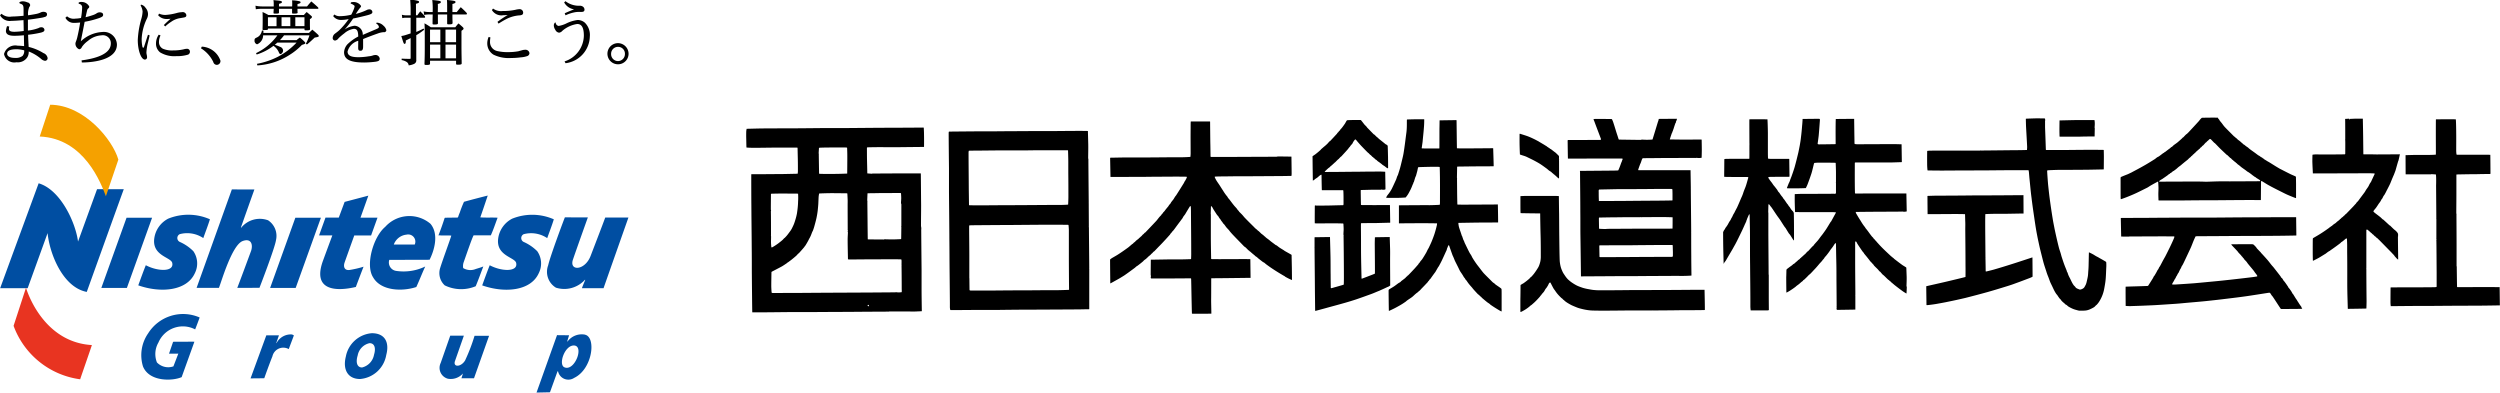 <svg id="logo_nnr.svg" xmlns="http://www.w3.org/2000/svg" width="191.031" height="30" viewBox="0 0 191.031 30">
  <defs>
    <style>
      .cls-1, .cls-2, .cls-3, .cls-4 {
        fill-rule: evenodd;
      }

      .cls-2 {
        fill: #004ea2;
      }

      .cls-3 {
        fill: #f5a100;
      }

      .cls-4 {
        fill: #e83421;
      }
    </style>
  </defs>
  <path id="shape_1" data-name="shape 1" class="cls-1" d="M479.086,177.051a0.924,0.924,0,0,0,.789.211c0.257,0,.611-0.028.895-0.056v-0.481c0-.31-0.048-0.37-0.219-0.437a0.157,0.157,0,0,1-.107-0.066c0-.061.1-0.122,0.288-0.122a0.958,0.958,0,0,1,.334.083,0.243,0.243,0,0,1,.209.2,0.256,0.256,0,0,1-.07.155,1.353,1.353,0,0,0-.091.631c0.2-.028.4-0.061,0.627-0.105a1.473,1.473,0,0,0,.311-0.1,0.484,0.484,0,0,1,.231-0.061c0.2,0,.279.088,0.279,0.188a0.191,0.191,0,0,1-.107.182,1.866,1.866,0,0,1-.419.1c-0.359.06-.633,0.1-0.933,0.132v0.238c0,0.205,0,.426,0,0.592a3.359,3.359,0,0,0,.821-0.194,0.334,0.334,0,0,1,.2-0.055,0.216,0.216,0,0,1,.242.194c0,0.1-.064.155-0.263,0.21a7.953,7.953,0,0,1-.987.166c0.011,0.348.027,0.642,0.043,0.929a3.757,3.757,0,0,1,1.126.47,0.49,0.49,0,0,1,.322.376,0.2,0.2,0,0,1-.2.216,0.549,0.549,0,0,1-.3-0.15,3.317,3.317,0,0,0-.944-0.563,0.753,0.753,0,0,1-.1.431,0.864,0.864,0,0,1-.837.393,0.8,0.8,0,0,1-.949-0.631,0.887,0.887,0,0,1,1.04-.636c0.145,0,.338.017,0.494,0.033-0.006-.232-0.011-0.531-0.016-0.829-0.231.022-.5,0.039-0.73,0.039-0.445,0-.633-0.117-0.644-0.366a1.492,1.492,0,0,1,.086-0.37l0.172,0.028a0.8,0.8,0,0,0-.027.177c0,0.149.1,0.226,0.429,0.226a6.144,6.144,0,0,0,.7-0.061c0-.276-0.011-0.575-0.016-0.83-0.338.028-.714,0.056-0.934,0.056a0.831,0.831,0,0,1-.858-0.431Zm1.18,2.711c-0.488,0-.751.1-0.751,0.337,0,0.188.188,0.326,0.6,0.326a0.854,0.854,0,0,0,.579-0.154,0.568,0.568,0,0,0,.123-0.426,2.893,2.893,0,0,0-.547-0.083m3.823-2.517a0.774,0.774,0,0,0,.643.177,2.335,2.335,0,0,0,.424-0.05,5.106,5.106,0,0,0,.086-0.818,0.256,0.256,0,0,0-.2-0.249,0.132,0.132,0,0,1-.08-0.067,0.054,0.054,0,0,1,.021-0.038,0.3,0.3,0,0,1,.2-0.05,0.66,0.66,0,0,1,.6.343,0.15,0.15,0,0,1-.054.133,0.272,0.272,0,0,0-.107.165c-0.027.111-.075,0.321-0.118,0.526a6.051,6.051,0,0,0,.6-0.177,1.08,1.08,0,0,0,.236-0.116,0.434,0.434,0,0,1,.236-0.083,0.429,0.429,0,0,1,.193.044,0.169,0.169,0,0,1,.075.155c0,0.094-.054.15-0.311,0.243a6.944,6.944,0,0,1-1.1.283c-0.1.525-.188,0.945-0.294,1.493a2.6,2.6,0,0,1,1.64-.714,1,1,0,0,1,1.121.957c0,1.145-1.732,1.372-2.681,1.372l-0.022-.161c0.971-.127,2.237-0.442,2.237-1.288a0.607,0.607,0,0,0-.708-0.625,1.718,1.718,0,0,0-1.041.425,1.845,1.845,0,0,0-.466.471,0.251,0.251,0,0,1-.2.171,0.462,0.462,0,0,1-.289-0.448c0-.083.075-0.2,0.134-0.442,0.08-.338.16-0.719,0.225-1.156-0.177.016-.322,0.027-0.44,0.027a0.714,0.714,0,0,1-.686-0.393Zm6.311,1.46c-0.016.072-.07,0.3-0.124,0.531a3.833,3.833,0,0,0-.123.78c0,0.116.048,0.227,0.048,0.343a0.17,0.17,0,0,1-.161.194c-0.3,0-.547-0.725-0.547-1.5a6.9,6.9,0,0,1,.268-1.6,2.408,2.408,0,0,0,.1-0.57,1.042,1.042,0,0,0-.134-0.431,0.093,0.093,0,0,1-.011-0.05,0.043,0.043,0,0,1,.043-0.044,0.544,0.544,0,0,1,.327.237,0.724,0.724,0,0,1,.188.5,0.78,0.78,0,0,1-.075.31,3.961,3.961,0,0,0-.408,1.543,2.861,2.861,0,0,0,.054.614,0.1,0.1,0,0,0,.065.088,0.092,0.092,0,0,0,.063-0.077c0.1-.3.177-0.548,0.3-0.918Zm0.831,0a1.173,1.173,0,0,0-.118.5,0.563,0.563,0,0,0,.3.52,1.785,1.785,0,0,0,.8.127,3.334,3.334,0,0,0,.831-0.094,0.785,0.785,0,0,1,.193-0.028,0.215,0.215,0,0,1,.241.216,0.239,0.239,0,0,1-.139.227,2.748,2.748,0,0,1-.891.116A2.092,2.092,0,0,1,491.2,180a0.845,0.845,0,0,1-.311-0.675,1.211,1.211,0,0,1,.209-0.675Zm-0.113-1.664a1.152,1.152,0,0,0,.494.1,4.154,4.154,0,0,0,.847-0.144,1.691,1.691,0,0,1,.413-0.066,0.274,0.274,0,0,1,.333.227c0,0.1-.038.149-0.182,0.177l-0.28.049a1.572,1.572,0,0,0-.7.283,2.917,2.917,0,0,0-.451.354l-0.107-.106c0.156-.16.349-0.337,0.515-0.481a1.924,1.924,0,0,1-.29.017,0.84,0.84,0,0,1-.659-0.282Zm3.27,2.522a1.586,1.586,0,0,1,1.421,1.072,0.286,0.286,0,0,1-.267.321,0.28,0.28,0,0,1-.279-0.221,2.5,2.5,0,0,0-.944-1.045Zm5.775-.31c-0.086.072-.1,0.088-0.2,0.171a2.925,2.925,0,0,1,.4.155,0.31,0.31,0,0,1,.23.26,0.288,0.288,0,0,1-.182.293c-0.065,0-.1-0.033-0.15-0.16a1.134,1.134,0,0,0-.4-0.47,4.087,4.087,0,0,1-1.282.664l-0.049-.106a4.238,4.238,0,0,0,1.631-1.36h-1.089a0.75,0.75,0,0,1-.461.686,0.283,0.283,0,0,1-.193-0.327,0.145,0.145,0,0,1,.075-0.144,1.252,1.252,0,0,1,.118-0.06,0.652,0.652,0,0,0,.252-0.222,0.819,0.819,0,0,0,.118-0.3h0.112v0.182h3.481l0.258-.249c0.193,0.161.252,0.211,0.44,0.388a0.175,0.175,0,0,1,.053.1c0,0.055-.064.077-0.311,0.116-0.07.067-.129,0.116-0.161,0.149-0.225.211-.274,0.249-0.435,0.382l-0.08-.066a3.556,3.556,0,0,0,.274-0.636h-1.942a3.451,3.451,0,0,1-.316.37h1.271c0.107-.094.139-0.116,0.252-0.2a3.534,3.534,0,0,1,.375.337,0.112,0.112,0,0,1,.043.083c0,0.05-.037.072-0.262,0.144a4.756,4.756,0,0,1-.918.747,5.1,5.1,0,0,1-2.483.818l-0.032-.121a5.917,5.917,0,0,0,1.583-.531,5.384,5.384,0,0,0,1.442-1.09h-1.459Zm1.126-2.76c0.006-.111.006-0.122,0.006-0.166a2.982,2.982,0,0,0-.011-0.3,2.276,2.276,0,0,1,.59.078,0.078,0.078,0,0,1,.059.072c0,0.055-.053.088-0.236,0.132v0.183h0.73c0.139-.172.182-0.221,0.327-0.382,0.23,0.194.3,0.255,0.52,0.459a0.259,0.259,0,0,1,.021.067,0.043,0.043,0,0,1-.048.038H501.7c0,0.128,0,.216.011,0.277s-0.049.089-.274,0.089c-0.139,0-.15-0.006-0.15-0.067,0-.11,0-0.166,0-0.243v-0.056h-1v0.277c0,0.077-.037.089-0.273,0.089-0.129,0-.145-0.006-0.145-0.073,0.01-.143.01-0.182,0.016-0.293h-0.885a2.622,2.622,0,0,0-.483.034l-0.027-.272a2.3,2.3,0,0,0,.51.056h0.885V176.3a1.671,1.671,0,0,0-.022-0.293c0.14,0.017.247,0.028,0.312,0.033,0.257,0.022.337,0.05,0.337,0.116s-0.048.089-.225,0.138v0.2h1Zm-1.85,1.726c0,0.066-.048.077-0.278,0.077-0.119,0-.134-0.006-0.134-0.072,0.01-.326.01-0.476,0.01-0.68,0-.266,0-0.41-0.01-0.625a4.119,4.119,0,0,1,.444.227h2.714c0.091-.1.118-0.133,0.215-0.227,0.155,0.127.2,0.166,0.348,0.293a0.15,0.15,0,0,1,.059.088,0.256,0.256,0,0,1-.161.155c0,0.183,0,.277,0,0.365,0,0.156,0,.222.01,0.4,0,0.077-.058.1-0.3,0.1-0.1,0-.124-0.011-0.124-0.066V178.18h-2.789v0.039Zm0.665-.9h-0.665V178H500.1v-0.68Zm0.375,0.68h0.671v-0.681h-0.671V178Zm1.052,0h0.7v-0.681h-0.7V178Zm2.98-.891a0.678,0.678,0,0,0,.434.128,3.8,3.8,0,0,0,.858-0.111,3.263,3.263,0,0,0,.183-0.387,0.9,0.9,0,0,0,.075-0.255,0.077,0.077,0,0,0-.027-0.06,0.847,0.847,0,0,0-.225-0.134,0.06,0.06,0,0,1-.053-0.049,0.12,0.12,0,0,1,.139-0.078,0.671,0.671,0,0,1,.659.294,0.171,0.171,0,0,1-.063.127,2.169,2.169,0,0,0-.151.2c-0.059.083-.107,0.155-0.188,0.282a4.321,4.321,0,0,0,.821-0.292,0.437,0.437,0,0,1,.2-0.056,0.216,0.216,0,0,1,.247.205c0,0.121-.113.177-0.542,0.282-0.445.11-.713,0.171-0.928,0.21a6.734,6.734,0,0,1-.648.835,1.766,1.766,0,0,1,.756-0.282,0.665,0.665,0,0,1,.627.7c0.365-.16.644-0.276,1.046-0.448,0.139-.061.188-0.1,0.188-0.166a0.358,0.358,0,0,0-.166-0.227,0.072,0.072,0,0,1-.038-0.06c0-.023.032-0.034,0.081-0.034a0.764,0.764,0,0,1,.466.227,0.661,0.661,0,0,1,.225.343,0.164,0.164,0,0,1-.2.155,1.57,1.57,0,0,0-.45.1c-0.381.133-.777,0.283-1.126,0.426,0,0.172,0,.387,0,0.576,0,0.226-.059.32-0.2,0.32s-0.177-.066-0.177-0.237c0-.139.005-0.377,0.005-0.526a1.166,1.166,0,0,0-.815.819c0,0.326.29,0.437,0.853,0.437a5.359,5.359,0,0,0,.778-0.072,1.191,1.191,0,0,0,.316-0.067,0.522,0.522,0,0,1,.144-0.027,0.323,0.323,0,0,1,.365.265c0,0.16-.08.21-0.348,0.249a7.492,7.492,0,0,1-.837.056c-1.041,0-1.539-.222-1.539-0.786a1,1,0,0,1,.252-0.6,3.425,3.425,0,0,1,.831-0.6c-0.005-.448-0.107-0.587-0.338-0.587a1.417,1.417,0,0,0-.718.338,4.611,4.611,0,0,0-.445.376,0.4,0.4,0,0,1-.269.183,0.186,0.186,0,0,1-.182-0.194,0.426,0.426,0,0,1,.156-0.321c0.1-.077.23-0.166,0.359-0.287a5.782,5.782,0,0,0,.708-0.841,2.689,2.689,0,0,1-.564.066,0.729,0.729,0,0,1-.622-0.293Zm6.338,0.067c0.1-.138.129-0.178,0.23-0.31,0.151,0.155.2,0.2,0.349,0.371a0.323,0.323,0,0,1,.021.077,0.049,0.049,0,0,1-.054.044h-0.621v1.084a5.569,5.569,0,0,0,.552-0.26l0.054,0.089a4.8,4.8,0,0,1-.606.42V179.6l0,0.614c0,0.166,0,.177,0,0.354a0.294,0.294,0,0,1-.182.321,1.234,1.234,0,0,1-.4.105,0.342,0.342,0,0,0-.145-0.254,1.019,1.019,0,0,0-.391-0.15l0-.11c0.209,0.01.328,0.016,0.472,0.016h0.162c0.042,0,.053-0.011.053-0.066V178.91c-0.188.1-.241,0.122-0.371,0.182a0.556,0.556,0,0,1-.01.177,0.093,0.093,0,0,1-.075.083c-0.07,0-.081-0.027-0.257-0.6a2.075,2.075,0,0,0,.284-0.061l0.429-.138v-1.2h-0.354a1.262,1.262,0,0,0-.284.033l-0.033-.26a1.091,1.091,0,0,0,.317.045h0.354v-0.5c0-.177-0.016-0.459-0.032-0.692a2.282,2.282,0,0,1,.633.1,0.1,0.1,0,0,1,.042.072c0,0.061-.048.089-0.236,0.138v0.88h0.081Zm2.284-.255c0-.719,0-0.719-0.016-0.923,0.585,0.06.654,0.077,0.654,0.16,0,0.066-.042.094-0.235,0.149v0.614h0.332c0.135-.165.172-0.215,0.306-0.37,0.2,0.182.257,0.237,0.445,0.431a0.173,0.173,0,0,1,.027.078,0.054,0.054,0,0,1-.054.044h-1.056c0,0.221,0,.31.011,0.636,0,0.1-.054.122-0.279,0.122-0.119,0-.135-0.012-0.135-0.089v-0.669h-0.708v0.387c0,0.055,0,.144.006,0.276,0,0.083-.059.106-0.274,0.106-0.123,0-.139-0.011-0.139-0.078,0-.243,0-0.243.01-0.691H511.8a2,2,0,0,0-.418.039l-0.043-.272a1.881,1.881,0,0,0,.461.05h0.23A5.911,5.911,0,0,0,512,176c0.584,0.06.654,0.077,0.654,0.154s-0.043.095-.231,0.15c0.006,0.1.006,0.171,0.006,0.221s0,0.044-.006.4h0.708Zm-1.308,3.723v0.21c0,0.088-.049.11-0.274,0.11-0.128,0-.15-0.011-0.15-0.088,0.016-.421.022-0.758,0.022-1.322,0-1.294,0-1.438-.022-1.77a4.275,4.275,0,0,1,.483.3h1.872a3.684,3.684,0,0,1,.241-0.293c0.155,0.127.2,0.165,0.338,0.293a0.191,0.191,0,0,1,.053.1c0,0.044-.016.066-0.161,0.171v0.863c0,0.636,0,.636.017,1.62,0,0.084-.065.106-0.29,0.106-0.118,0-.139-0.011-0.139-0.083v-0.221h-1.99Zm0-1.416h0.788v-0.963h-0.788v0.963Zm0,1.233h0.788v-1.051h-0.788v1.051Zm1.185-1.233h0.805v-0.963H513.01v0.963Zm0,1.233h0.805v-1.051H513.01v1.051Zm3.43-1.6a1.816,1.816,0,0,0-.031.321,0.7,0.7,0,0,0,.552.719,3.444,3.444,0,0,0,.847.083,4.427,4.427,0,0,0,.767-0.066c0.113-.034.226-0.062,0.339-0.094a0.714,0.714,0,0,1,.16-0.017,0.3,0.3,0,0,1,.349.26,0.247,0.247,0,0,1-.161.216,1.852,1.852,0,0,1-.5.1,5.6,5.6,0,0,1-.74.05,2.663,2.663,0,0,1-1.347-.254,1.008,1.008,0,0,1-.477-0.857,1.241,1.241,0,0,1,.107-0.5Zm0.2-2.207a1.034,1.034,0,0,0,.746.188,4.387,4.387,0,0,0,.971-0.094,1.458,1.458,0,0,1,.279-0.044,0.265,0.265,0,0,1,.305.26c0,0.138-.07.188-0.257,0.21a2.574,2.574,0,0,0-1.025.282c-0.241.122-.445,0.255-0.6,0.349l-0.081-.133a7.192,7.192,0,0,1,.784-0.525c-0.119.011-.231,0.016-0.333,0.016a0.845,0.845,0,0,1-.875-0.393Zm5.465,4.038a2.108,2.108,0,0,0,1.474-1.958c0-.658-0.187-0.9-0.509-0.9a2.249,2.249,0,0,0-1.132.52,0.4,0.4,0,0,1-.252.144,0.365,0.365,0,0,1-.289-0.222,0.605,0.605,0,0,1-.113-0.343,0.3,0.3,0,0,1,.107-0.221,0.074,0.074,0,0,1,.038.05,0.269,0.269,0,0,0,.225.221,2.166,2.166,0,0,0,.547-0.171,2.715,2.715,0,0,1,.906-0.283,0.85,0.85,0,0,1,.542.2,1.312,1.312,0,0,1,.386,1.067,2.113,2.113,0,0,1-1.855,2.036Zm0.069-4.6a1.674,1.674,0,0,0,1.067.348,0.4,0.4,0,0,1,.263.067,0.282,0.282,0,0,1,.124.227c0,0.121-.07.177-0.226,0.177h-0.134a2,2,0,0,0-.311.016,2.949,2.949,0,0,0-.777.244l-0.065-.155c0.241-.111.477-0.21,0.719-0.3a1.042,1.042,0,0,1-.761-0.531ZM527,180.121a0.808,0.808,0,1,1-.8-0.824,0.817,0.817,0,0,1,.8.824m-1.335,0a0.53,0.53,0,0,0,.53.547,0.536,0.536,0,0,0,.526-0.547,0.522,0.522,0,0,0-.526-0.542,0.529,0.529,0,0,0-.53.542" transform="translate(-478.969 -176)"/>
  <path id="shape_2" data-name="shape 2" class="cls-2" d="M481.083,198.02h-2.1c0-.012,2.939-8.014,2.939-8.014,1.67,0.49,2.822,2.991,3.01,4.453,0.006-.012,1.453-4,1.453-4l2.043,0c-0.009,0-2.829,7.847-2.829,7.847-1.805-.343-2.831-2.866-2.993-4.494,0,0-1.524,4.214-1.524,4.214m17.328-7.55c-0.006.008-1.034,2.9-1.031,2.909L497.4,193.4a1.831,1.831,0,0,1,2.054-.567,1.426,1.426,0,0,1,.605,1.512c-0.082.6-1.263,3.647-1.263,3.647s-1.68.007-1.7,0.007c0.016,0,1.059-2.828,1.059-2.828,0.163-.488,0-1-0.657-0.747-0.821.332-1.622,3.141-1.8,3.571h-1.706l2.693-7.52Zm17.826,0.476c-0.186.555-.373,1.109-0.565,1.657,0.435,0.036.9,0,1.316,0.026l-0.012.047c-0.164.437-.309,0.879-0.5,1.3l-1.314,0c-0.105.153-.572,1.522-0.752,2.029a0.882,0.882,0,0,0-.046.474,1.071,1.071,0,0,0,.969.066c0.19-.058.383-0.113,0.569-0.19-0.193.507-.378,1.021-0.582,1.51a2.864,2.864,0,0,1-2.364-.064,1.272,1.272,0,0,1-.355-1.318c0.192-.627.8-2.267,0.854-2.484-0.322-.034-0.617.008-0.932-0.025a0.042,0.042,0,0,1-.029.011l-0.018-.011c0.168-.433.326-0.869,0.465-1.311l0.029-.032,0.981-.013a0.7,0.7,0,0,0,.068-0.176c0.029-.072.058-0.147,0.089-0.219a8.192,8.192,0,0,1,.317-0.809c0.6-.167,1.2-0.322,1.807-0.476m-21.221,1.809c-0.152.49-.338,0.962-0.507,1.44a2.2,2.2,0,0,0-1.8-.3,0.328,0.328,0,0,0,0,.59,3.4,3.4,0,0,1,1.04.711,1.643,1.643,0,0,1,.124,1.661c-0.609,1.382-2.616,1.554-4.333.949,0.188-.511.373-1.032,0.577-1.538,0.921,0.492,2.185.516,2.017-.183-0.106-.437-1.566-0.539-1.367-1.889a2,2,0,0,1,1.064-1.487,4.093,4.093,0,0,1,3.185.049m26.279,0c-0.151.49-.337,0.962-0.506,1.44a2.2,2.2,0,0,0-1.8-.3,0.328,0.328,0,0,0,0,.59,3.414,3.414,0,0,1,1.039.711,1.636,1.636,0,0,1,.123,1.661c-0.607,1.382-2.614,1.554-4.331.949,0.187-.511.372-1.032,0.576-1.538,0.923,0.492,2.187.516,2.018-.183-0.106-.437-1.567-0.539-1.368-1.889a2.007,2.007,0,0,1,1.064-1.487,4.094,4.094,0,0,1,3.185.049m2.6-.148s-0.842,2.349-1.139,3.222c-0.306.9,0.911,0.864,1.35-.28,0.205-.534.916-2.379,1.116-2.929,0,0,1.753,0,1.772,0,0,0-1.875,5.314-1.9,5.4l-1.652,0c0.023-.094.2-0.508,0.25-0.631l-0.018-.017a2.131,2.131,0,0,1-2.216.607,1.414,1.414,0,0,1-.594-1.715c0.143-.669,1.266-3.666,1.276-3.659Zm-12.024.492c0.668,0.805.271,2.069-.071,2.746l-3.079.009a0.65,0.65,0,0,0,.553.846,3.812,3.812,0,0,0,2.194-.34c-0.241.522-.443,1.054-0.682,1.568-1.085.359-2.713,0.3-3.305-.749-0.6-.943.025-3.092,0.927-3.846a2.484,2.484,0,0,1,3.463-.234m-1.86.83a1.15,1.15,0,0,0-.944.751s1.6,0,1.6,0a0.549,0.549,0,0,0-.659-0.747m-19.411-1.3h-1.952L486.712,198h1.953Zm12.9,0h-1.953L499.61,198h1.953Zm2.543,1.353h1.292l0.489-1.359h-1.3c0.333-.929.6-1.682,0.6-1.681l-1.812.478s-0.192.514-.447,1.2H503.84l-0.49,1.359h1.014c-0.295.792-.578,1.561-0.72,1.949-1.065,2.945,2.341,2.022,2.516,1.992,0-.008.582-1.544,0.591-1.549a7.559,7.559,0,0,1-1.08.252c-0.4.042-.473-0.272-0.372-0.568,0.032-.093.366-1.03,0.742-2.076m-15.762,7.5a2.922,2.922,0,0,0-.384,2.514c0.48,1.179,2.246,1.128,2.955.817,0-.007.977-2.705,0.973-2.707s-1.639,0-1.627.007c0,0-.311.912-0.314,0.909l0.711-.005c0,0.012-.372.969-0.372,0.972a1.194,1.194,0,0,1-1.261-.3,1.75,1.75,0,0,1,.114-1.518,2.028,2.028,0,0,1,2.806-1.006c0.006,0,.349-0.9.343-0.911a3.152,3.152,0,0,0-3.944,1.23m9.82,0.735-0.02-.016s0.208-.585.206-0.585-0.965,0-.965,0-1.2,3.277-1.206,3.291c0.013,0,1.057-.007,1.052-0.014s0.458-1.287.618-1.665a0.852,0.852,0,0,1,1.249-.56c0.128-.349.262-0.691,0.392-1.046a0.8,0.8,0,0,0-.147-0.072,1.217,1.217,0,0,0-1.179.665m14.433,1.279c-0.308.567-.978,0.585-0.793,0.077l0.676-1.931-1.041,0-0.731,2.087a0.86,0.86,0,0,0,.55,1.205,1.236,1.236,0,0,0,1.148-.4c-0.006.04-.112,0.364-0.111,0.364h0.959l1.152-3.245-1.111,0a13.614,13.614,0,0,1-.7,1.837m9.141-1.924a1.345,1.345,0,0,0-1.332.521l-0.03,0,0.146-.473-0.923-.009-1.566,4.387,1.027-.022,0.577-1.6h0.041a0.805,0.805,0,0,0,1.233.5c1.4-.673,1.7-3.106.827-3.3m-1.572,2.492c-0.476-.2,0-1.643.694-1.667,0.86-.03.1,2.007-0.694,1.667m-14.723-2.606a2.195,2.195,0,0,0-1.979,1.78c-0.248.966,0.124,1.72,1.085,1.72a2.21,2.21,0,0,0,2-1.831c0.27-1.019-.138-1.669-1.1-1.669m0.167,1.647a1.224,1.224,0,0,1-.914.972c-0.388,0-.494-0.4-0.336-0.913a1.179,1.179,0,0,1,.906-0.945c0.387,0,.5.373,0.344,0.886" transform="translate(-478.969 -176)"/>
  <path id="shape_3" data-name="shape 3" class="cls-3" d="M482.006,186.428c0-.016.805-2.42,0.8-2.425,2.6,0.013,4.772,2.675,5.207,4.193l-0.953,2.8c-0.362-.956-1.637-4.421-5.053-4.565" transform="translate(-478.969 -176)"/>
  <path id="shape_4" data-name="shape 4" class="cls-4" d="M485.989,202.367c0.009,0.008-.9,2.61-0.893,2.615a6.306,6.306,0,0,1-5.089-4.084s0.949-2.917.949-2.907c0.335,1.069,1.718,4.184,5.033,4.376" transform="translate(-478.969 -176)"/>
  <path id="shape_5" data-name="shape 5" class="cls-1" d="M536.022,185.848l0-.006c0.064,0,.723-0.02,1.08-0.025s0.718-.006,1.077-0.006c0.463-.006.943-0.006,1.4-0.006,0.832,0,1.686-.016,2.515-0.019,0.489,0,.992,0,1.482,0l2.373-.02c0.453-.006.924,0,1.378-0.006,0.7,0,1.426-.008,2.129-0.009a0.135,0.135,0,0,1,.1.009c0,0.006.018,0.308,0.018,0.467,0.009,0.33.006,1,0,1s-1.149.011-1.72,0.018-1.173,0-1.754,0c-0.275,0-.8.01-0.841,0.014a0.048,0.048,0,0,0-.046.044c0,0.057,0,.653.008,0.972s0.021,0.91.021,0.962a0.016,0.016,0,0,0,.011.015c0.06,0,.238.021,0.353,0.023a0.129,0.129,0,0,0,.047-0.023,0.063,0.063,0,0,0,.028.008c0.39,0,1.442-.009,2.154-0.009,0.493,0,1.486-.006,1.494,0s0.016,1.623.025,2.42c0,0.517-.009,1.143-0.009,1.567,0,0.066.021,0.133,0.023,0.2s-0.006.1-.006,0.152c0.006,1,.018,2.034.027,3.032,0,0.5,0,1.01,0,1.5,0,0.548.019,1.637,0.019,1.658,0,0-.323.017-0.485,0.022s-0.3,0-.444,0c-0.521,0-1.394,0-1.568,0a0.057,0.057,0,0,1-.018.01c-0.247,0-1.477.007-2.2,0.012-0.524.007-1.069,0.007-1.6,0.011-0.722,0-1.464.009-2.184,0.011-0.489,0-.991,0-1.479,0h-0.068c-0.718.007-1.451,0.016-2.169,0.021-0.247,0-.736,0-0.739,0-0.008-.028-0.027-2.067-0.036-3.085,0-.63,0-1.281-0.008-1.906-0.006-1.045-.021-2.126-0.027-3.177-0.006-.57-0.006-1.161-0.008-1.734,0-.22,0-0.646,0-0.65s0.981,0,1.462-.011c0.346,0,.7,0,1.041-0.006s0.986-.022,1.042-0.022a0.034,0.034,0,0,0,0-.013,1.088,1.088,0,0,0,.019-0.179c0-.239,0-0.6-0.006-0.888s-0.02-.866-0.02-0.89a0.043,0.043,0,0,0-.042-0.027l-1.479,0c-0.616,0-1.245.016-1.857,0.016-0.175,0-.511-0.016-0.523-0.022s-0.014-.412-0.02-0.618-0.007-.411,0-0.62A1.359,1.359,0,0,1,536.022,185.848Zm1.953,12.534a0.224,0.224,0,0,0,.034.007c0.4,0,1.173-.006,1.754-0.006s1.2-.008,1.788-0.011c0.671-.006,1.363-0.006,2.033-0.011,0.588,0,1.2-.007,1.786-0.008,0.664-.006,1.564-0.01,2.013-0.016,0.014,0,.025-0.008.036-0.008,0.068,0,.132.015,0.2,0.014a1.309,1.309,0,0,0,.252-0.019,1.479,1.479,0,0,0,0-.231c0-.6-0.008-1.615-0.014-1.814a0.173,0.173,0,0,1,.014-0.02,0.062,0.062,0,0,1-.014-0.019c0-.109.006-0.225,0-0.34a0.535,0.535,0,0,0-.014-0.072,0.046,0.046,0,0,0-.016-0.008c-0.045,0-.324-0.01-0.492-0.01-0.566,0-1.143.006-1.706,0.006-0.588,0-1.387.012-1.79,0.012-0.025,0-.046-0.012-0.068-0.018a0.011,0.011,0,0,1-.008-0.009c0-.086-0.024-1-0.024-1.491,0-.184.021-0.45,0.021-0.556,0-.015-0.017-0.037-0.017-0.054a0.651,0.651,0,0,1,.017-0.088,0.559,0.559,0,0,1-.021-0.071c0-.006.006-0.011,0.006-0.016,0-.207-0.006-1.243-0.006-1.854,0-.141.006-0.284,0-0.428s-0.018-.411-0.023-0.447a0.032,0.032,0,0,0-.036-0.025c-0.083,0-.785-0.011-1.172-0.011-0.306,0-.872.019-0.926,0.026a0.026,0.026,0,0,0-.026.027,2.206,2.206,0,0,0-.035.246c-0.008.17-.014,0.337-0.022,0.5s-0.028.349-.045,0.521c-0.024.2-.056,0.386-0.095,0.576-0.048.219-.108,0.435-0.168,0.65-0.027.1-.063,0.2-0.1,0.306-0.016.037-.037,0.072-0.054,0.108-0.052.119-.089,0.245-0.149,0.363-0.031.072-.079,0.142-0.114,0.217-0.021.032-.03,0.07-0.051,0.1-0.063.116-.129,0.231-0.2,0.343a0.834,0.834,0,0,1-.086.111c-0.009.01-.009,0.024-0.02,0.035-0.087.106-.318,0.367-0.41,0.464-0.009.011-.026,0.011-0.036,0.022-0.054.05-.1,0.111-0.152,0.161-0.119.108-.249,0.211-0.373,0.312-0.079.062-.163,0.123-0.241,0.18a0.466,0.466,0,0,1-.068.04,0.339,0.339,0,0,0-.038.038c-0.12.081-.241,0.165-0.367,0.241-0.258.142-.648,0.339-0.79,0.416a0.057,0.057,0,0,0-.024.034c0,0.059-.014.7-0.014,1.047,0,0.171.022,0.485,0.028,0.511A0.053,0.053,0,0,0,537.975,198.382Zm-0.064-3.481a0.153,0.153,0,0,0,.116-0.031,4.5,4.5,0,0,0,.415-0.274c0.055-.04.108-0.086,0.165-0.129a2.168,2.168,0,0,0,.171-0.144c0.043-.041.079-0.091,0.121-0.124a0.072,0.072,0,0,1,.03-0.021,2.724,2.724,0,0,0,.206-0.227c0.079-.1.154-0.206,0.231-0.309a1.842,1.842,0,0,0,.1-0.161c0.06-.12.12-0.237,0.169-0.361s0.093-.267.132-0.4a4.1,4.1,0,0,0,.1-0.417c0.023-.151.044-0.31,0.059-0.463s0.023-.288.026-0.432a4.48,4.48,0,0,0,0-.609c-0.008-.006-0.771-0.006-1.152-0.01-0.019,0-.039,0-0.064,0-0.275,0-.792.01-0.828,0.016a0.029,0.029,0,0,0-.029.025c0,0.07-.009.91-0.009,1.174,0,0.028.018,0.053,0.018,0.081s-0.014.047-.014,0.072c0,0.006,0,.011,0,0.019,0.009,0.2.009,1.624,0.009,1.829,0,0.007-.009.012-0.009,0.018a0.084,0.084,0,0,1,.015.049c0,0.132-.006.265-0.006,0.4A4.208,4.208,0,0,0,537.911,194.9Zm3.673-5.623c0.058,0.008.194,0.01,0.288,0.01,0.3,0,.615,0,0.917,0s0.857-.024.91-0.024c0,0,.007,0,0.007-0.011,0-.08.011-0.918,0.008-1.372,0-.194-0.014-0.567-0.015-0.58a0.066,0.066,0,0,0-.061-0.03c-0.177,0-.883-0.009-1.32,0-0.236,0-.649.01-0.73,0.018a0.046,0.046,0,0,0-.032.017,0.029,0.029,0,0,1-.009.009c0,0.065-.022.317-0.022,0.418a0.2,0.2,0,0,1,.018.038,0.049,0.049,0,0,0-.009.015c0,0.16.022,1.384,0.022,1.471A0.05,0.05,0,0,0,541.584,189.278Zm3.708,10.108a0.051,0.051,0,0,0,.033.015,0.03,0.03,0,0,0,.024-0.007,0.061,0.061,0,0,0,.019-0.047,0.043,0.043,0,0,0-.007-0.032,0.077,0.077,0,0,0-.045-0.018,0.039,0.039,0,0,0-.035.008,0.077,0.077,0,0,0-.019.023A0.145,0.145,0,0,0,545.292,199.386Zm1.16-5.088a0.173,0.173,0,0,1,.03.01,0.7,0.7,0,0,1,.074-0.024c0.129,0,.43.014,0.647,0.011s0.616-.02.624-0.027,0.012-.762.016-0.931c0-.012-0.016-0.023-0.016-0.038s0.016-.011.016-0.018c0-.186,0-1.369,0-1.666,0-.024-0.024-0.035-0.024-0.056a0.07,0.07,0,0,1,.013-0.017c0-.012-0.013-0.021-0.015-0.035,0-.12.017-0.241,0.017-0.363s-0.015-.387-0.022-0.392-1.037,0-1.548,0c-0.329.01-.935,0.015-0.982,0.015a0.034,0.034,0,0,0-.026.026c0,0.051-.019.41-0.019,0.531a0.14,0.14,0,0,0,.019.043,0.092,0.092,0,0,1-.01.02c0,0.161.01,0.972,0.014,1.454s0.014,1.443.019,1.448S546.186,194.3,546.452,194.3Zm5.071,1.569c0-.638-0.01-1.288-0.012-1.921-0.006-1.084-.019-2.2-0.028-3.282,0-.6,0-1.217,0-1.816-0.01-.887-0.022-2.084-0.024-2.692a0.45,0.45,0,0,1,.014-0.087,0.015,0.015,0,0,0,.01-0.012c0.037,0,.553-0.009.822-0.009,0.729-.007,1.465-0.014,2.186-0.014,0.433,0,.878,0,1.3-0.007,0.7,0,1.422-.01,2.119-0.01,0.462,0,.937,0,1.4,0,0.7-.005,1.415-0.015,2.111-0.015,0.225,0,.629,0,0.669.01a0.009,0.009,0,0,1,.009.008c0,0.058.019,0.678,0.026,1.012s-0.007.868-.007,1.062c0,0.02.017,0.039,0.017,0.061a0.045,0.045,0,0,1,0,.018c0,0.37.023,2.952,0.027,3.321a0.057,0.057,0,0,0-.009.016s0.009,0.014.009,0.018c0,0.2.009,1.595,0.009,1.793a0.1,0.1,0,0,0-.009.019c0,0.012.014,0.024,0.014,0.034a0.063,0.063,0,0,1,0,.022c0,0.346.026,2.774,0.026,3.12,0,0.007-.007.007-0.007,0.015a0.194,0.194,0,0,0,.015.042s-0.008.009-.008,0.015c0,0.185,0,1.129,0,1.689,0,0.44,0,1.265,0,1.343,0,0,0,.009,0,0.009-0.048,0-.544.008-0.812,0.015-0.746,0-1.516.01-2.264,0.011-0.563.005-1.141,0.005-1.706,0.008-0.724,0-1.473.011-2.2,0.019-0.554,0-1.121,0-1.671,0-0.635.006-1.709,0.014-1.925,0.011a0.042,0.042,0,0,1-.048-0.028,1.063,1.063,0,0,1-.024-0.259c0-.079,0-0.157,0-0.24C551.546,198.075,551.531,196.952,551.523,195.867Zm1.552,2.315a0.139,0.139,0,0,0,.068.018c0.381,0,1.131,0,1.688,0,0.658-.006,1.338-0.013,2-0.013,0.636,0,1.289-.006,1.927-0.012,0.309,0,.631,0,0.933,0s0.889-.025.945-0.025a0.033,0.033,0,0,0,.024-0.027c-0.006-.129-0.014-1.538-0.017-2.3,0-.619,0-1.26,0-1.881,0-.122,0-0.244,0-0.362s-0.021-.339-0.025-0.374a0.042,0.042,0,0,0-.037-0.026c-0.067,0-.622-0.009-0.928-0.009-1.214,0-2.467.014-3.681,0.023-0.676,0-1.379.008-2.05,0.012-0.287,0-.818.009-0.859,0.013a0.045,0.045,0,0,0-.037.049c-0.009.12,0.011,1.5,0.011,2.24v1.741a0.191,0.191,0,0,1,.006.021c0,0.095.008,0.843,0.01,0.894A0.033,0.033,0,0,0,553.075,198.182Zm-0.037-6.5c0.04,0,.445.013,0.669,0.009,0.706,0,1.431-.009,2.137-0.013,0.539,0,1.1,0,1.636-.006l2.081-.014c0.168,0,.336,0,0.508,0s0.515-.019.518-0.024,0.021-.4.021-0.595c0-.6,0-1.223-0.008-1.827,0-.284,0-0.572,0-0.854s-0.019-.83-0.019-0.852-0.024-.021-0.044-0.026c-0.1,0-.757,0-1.134,0-0.645,0-1.316,0-1.964.011-0.524,0-1.074,0-1.6,0-0.642,0-1.306.009-1.942,0.015-0.293,0-.839.007-0.884,0.011a0.032,0.032,0,0,0-.021.029,0.657,0.657,0,0,0-.013.159c0,0.75.013,1.851,0.017,2.765,0.007,0.393.015,1.113,0.017,1.184A0.034,0.034,0,0,0,553.038,191.686Zm10.782,4.124a1.006,1.006,0,0,1,.182-0.124c0.113-.066.228-0.13,0.342-0.2,0.15-.093.3-0.195,0.438-0.291s0.279-.194.412-0.294c0.105-.084.2-0.174,0.306-0.258a0.169,0.169,0,0,1,.036-0.014,0.71,0.71,0,0,1,.064-0.075c0.032-.029.072-0.046,0.1-0.075s0.042-.052.066-0.071c0.062-.058.138-0.109,0.205-0.162a0.3,0.3,0,0,1,.069-0.073,0.141,0.141,0,0,1,.034-0.019,0.7,0.7,0,0,1,.07-0.073c0.007-.006.02-0.013,0.033-0.024,0.046-.042.084-0.095,0.133-0.145a0.065,0.065,0,0,0,.032-0.016c0.039-.036.068-0.074,0.1-0.108a0.132,0.132,0,0,1,.043-0.019c0.148-.158.562-0.587,0.836-0.883,0.078-.087.144-0.182,0.219-0.273,0.046-.056.1-0.108,0.155-0.166a0.1,0.1,0,0,0,.017-0.032c0.037-.049.077-0.085,0.115-0.129,0.008-.008.008-0.027,0.017-0.036,0.037-.046.083-0.082,0.118-0.128s0.079-.111.12-0.16,0.1-.121.154-0.184a1.451,1.451,0,0,1,.084-0.126c0.027-.033.056-0.062,0.081-0.091a0.528,0.528,0,0,0,.052-0.093c0.049-.068.1-0.13,0.154-0.195s0.1-.163.152-0.238c0.024-.039.059-0.073,0.083-0.108,0.157-.242.419-0.663,0.571-0.907,0.035-.051.054-0.11,0.085-0.162,0.018-.026.034-0.047,0.051-0.074,0.028-.051.056-0.109,0.083-0.161a0.527,0.527,0,0,0,.027-0.071c0.008,0,.008,0,0-0.012a0.039,0.039,0,0,0-.023-0.033c-0.036,0-.929-0.01-1.052-0.01,0,0-.007.008-0.012,0.008-0.211,0-1.289,0-1.925.011l-1.548.006H563.83c-0.007,0-.007,0-0.007,0,0-.089-0.027-1.373-0.027-1.455a0.016,0.016,0,0,1,.014-0.012c0.05,0,.734-0.014,1.1-0.019,0.451,0,.919,0,1.375,0,0.779,0,1.587-.011,2.374-0.016,0.21,0,.413,0,0.623,0s0.639-.023.647-0.028a2.112,2.112,0,0,0,.019-0.34c0-.6-0.008-1.23,0-1.835,0-.167,0-0.465.01-0.514a0.034,0.034,0,0,1,0-.016c0.035,0,.432,0,0.64,0,0.271,0,.778,0,0.823,0a0.02,0.02,0,0,1,.015.013c0,0.065.009,1.03,0.015,1.539,0.009,0.37.017,0.992,0.017,1.116a0.277,0.277,0,0,1,.019.034,0.008,0.008,0,0,0,.009.008c0.068,0,.77,0,1.151,0,0.518,0,1.047-.005,1.563-0.008,0.748,0,2-.008,2.253-0.008l0.023,0c0.052,0,.1-0.021.151-0.021,0.271,0,.944.011,1,0.011a0.015,0.015,0,0,1,.014.01c0,0.06.015,0.959,0.015,1.315a1.157,1.157,0,0,1-.015.144,0.011,0.011,0,0,1-.011.009c-0.043,0-.456,0-0.686.008h-0.085c-0.037,0-.072,0-0.105,0-0.714.006-1.451,0.01-2.166,0.014-0.669,0-1.361,0-2.034.014-0.232,0-.524,0-0.72.013-0.019,0-.042-0.008-0.047.006a0.08,0.08,0,0,0,.008.073,1.969,1.969,0,0,0,.121.232c0.079,0.128.169,0.246,0.248,0.37s0.165,0.263.251,0.39a3.219,3.219,0,0,0,.189.286c0.043,0.062.094,0.118,0.14,0.177,0.021,0.027.03,0.061,0.054,0.092s0.054,0.068.086,0.1c0.123,0.158.239,0.323,0.369,0.479,0.057,0.072.127,0.14,0.189,0.213,0.035,0.036.057,0.082,0.091,0.125s0.059,0.058.083,0.088a0.086,0.086,0,0,1,.016.036c0.079,0.085.163,0.16,0.244,0.247s0.135,0.166.213,0.245c0.217,0.226.45,0.454,0.672,0.674a2.125,2.125,0,0,0,.193.185,0.062,0.062,0,0,0,.035.018c0.038,0.034.066,0.077,0.1,0.1a0.087,0.087,0,0,0,.032.018c0.087,0.075.163,0.157,0.247,0.233a0.053,0.053,0,0,1,.035.017c0.025,0.02.046,0.047,0.07,0.066a0.111,0.111,0,0,0,.038.018,0.92,0.92,0,0,0,.066.071,0.1,0.1,0,0,0,.038.019,0.544,0.544,0,0,0,.087.086c0.081,0.069.176,0.125,0.254,0.195,0.04,0.027.073,0.063,0.11,0.091,0.123,0.095.253,0.188,0.376,0.282a0.275,0.275,0,0,1,.072.031c0.073,0.051.137,0.108,0.212,0.16,0.12,0.081.242,0.148,0.361,0.226a0.085,0.085,0,0,0,.022.021c0.118,0.07.393,0.22,0.515,0.293a0.044,0.044,0,0,1,.029.031c0,0.051.013,0.641,0.019,0.954s0.01,0.958.01,0.958a4.381,4.381,0,0,1-.5-0.245,0.435,0.435,0,0,1-.069-0.056,1.771,1.771,0,0,1-.159-0.088c-0.222-.132-0.456-0.273-0.674-0.418-0.193-.125-0.377-0.254-0.556-0.387-0.062-.044-0.113-0.1-0.175-0.143-0.02-.013-0.047-0.019-0.071-0.032-0.122-.091-0.245-0.188-0.363-0.281-0.045-.036-0.078-0.076-0.119-0.106s-0.074-.047-0.106-0.07-0.045-.051-0.075-0.073a0.035,0.035,0,0,0-.033-0.013c-0.025-.024-0.043-0.054-0.065-0.076a0.069,0.069,0,0,0-.041-0.015,0.606,0.606,0,0,0-.065-0.071,0.157,0.157,0,0,1-.037-0.022c-0.023-.018-0.042-0.045-0.068-0.069-0.009-.007-0.023-0.007-0.034-0.014-0.029-.023-0.047-0.052-0.074-0.076a0.061,0.061,0,0,1-.032-0.012c-0.081-.075-0.151-0.154-0.225-0.223-0.04-.031-0.088-0.057-0.127-0.093-0.232-.243-0.587-0.6-0.87-0.9-0.079-.086-0.16-0.176-0.233-0.269a0.057,0.057,0,0,1-.019-0.032c-0.074-.088-0.155-0.162-0.227-0.249-0.054-.067-0.1-0.143-0.158-0.213-0.027-.031-0.059-0.057-0.086-0.09s-0.036-.06-0.055-0.086-0.062-.073-0.086-0.109a0.613,0.613,0,0,1-.051-0.087,1.3,1.3,0,0,1-.087-0.109,1.182,1.182,0,0,1-.087-0.143c-0.032-.039-0.062-0.066-0.094-0.1-0.095-.145-0.189-0.289-0.276-0.427-0.034-.055-0.058-0.11-0.09-0.164-0.019-.027-0.045-0.055-0.063-0.078a0.021,0.021,0,0,0-.016-0.01,0.016,0.016,0,0,0-.017.01,0.008,0.008,0,0,0-.008.008c0,0.051-.017.467-0.018,0.583a0.283,0.283,0,0,1,.009.027c0,0.3,0,1.13,0,1.688s0.022,1.6.023,1.7a0.035,0.035,0,0,0,.024.031c0.047,0,.395.006,0.589,0.006,0.609,0,1.246-.006,1.854-0.006,0.173,0,.472,0,0.52.006a0.01,0.01,0,0,1,.009.007c0,0.066.012,1,.016,1.367,0,0.017.01,0.052-.007,0.052s-2.048.027-2.306,0.027a0.024,0.024,0,0,0-.032,0c-0.03,0-.059,0-0.085,0-0.176,0-.348.007-0.516,0.007-0.02,0-.051-0.007-0.057.012s0,1.108-.009,1.649c0,0.344.024,1.039,0.015,1.043s-1.472.011-1.48,0-0.026-.9-0.035-1.337-0.022-1.3-.031-1.334a0.035,0.035,0,0,0-.04-0.029c-0.152,0-1.134.009-1.683,0.01-0.434,0-1.165,0-1.314,0a0.048,0.048,0,0,1-.033-0.016,0.174,0.174,0,0,1-.016-0.072c0-.029.016-0.056,0.016-0.088s-0.018-.077-0.018-0.119c0-.254.009-1.065,0.009-1.13a0.01,0.01,0,0,1,.009-0.009c0.055,0,.864-0.013,1.29-0.021,0.29,0,.59,0,0.874,0s0.832-.019.884-0.022a0.031,0.031,0,0,0,.022-0.028c0-.064.013-0.289,0.009-0.431,0-.98-0.011-1.993-0.019-2.978,0-.182,0-0.36-0.01-0.537a0.161,0.161,0,0,0-.02-0.074,0.016,0.016,0,0,0-.016-0.007,0.112,0.112,0,0,0-.049.044c-0.075.118-.238,0.389-0.351,0.582-0.04.057-.082,0.107-0.123,0.163s-0.052.1-.083,0.146c-0.049.066-.1,0.129-0.149,0.2-0.125.163-.244,0.324-0.366,0.49-0.05.07-.108,0.149-0.162,0.217-0.037.049-.081,0.083-0.115,0.126a0.306,0.306,0,0,0-.023.036c-0.035.045-.075,0.084-0.114,0.128a0.125,0.125,0,0,0-.011.035c-0.1.108-.289,0.328-0.438,0.481-0.127.14-.257,0.277-0.389,0.409s-0.286.3-.386,0.4a0.4,0.4,0,0,1-.037.018c-0.05.044-.093,0.1-0.139,0.146a0.1,0.1,0,0,1-.033.017c-0.027.028-.054,0.066-0.083,0.093-0.049.041-.106,0.086-0.157,0.127a0.868,0.868,0,0,1-.065.07,0.119,0.119,0,0,1-.038.022,0.8,0.8,0,0,1-.065.075c-0.057.044-.118,0.08-0.168,0.124-0.027.02-.045,0.054-0.07,0.074q-0.2.171-.41,0.327a0.436,0.436,0,0,1-.068.04c-0.077.056-.144,0.13-0.221,0.179-0.244.18-.5,0.37-0.745,0.537l-0.295.182c-0.1.059-.214,0.124-0.325,0.184-0.138.076-.325,0.185-0.418,0.229-0.007.006-.024,0.012-0.024,0s-0.018-1.607-.015-1.811A0.028,0.028,0,0,1,563.82,195.81Zm15.448-7.863a0.066,0.066,0,0,1,.024-0.023c0.06-.045.124-0.085,0.185-0.128,0.13-.1.25-0.2,0.376-0.315a0.447,0.447,0,0,0,.067-0.075c0.066-.058.135-0.114,0.2-0.174a3.066,3.066,0,0,0,.237-0.206c0.074-.064.136-0.151,0.205-0.222a0.221,0.221,0,0,0,.037-0.015c0.1-.1.389-0.413,0.534-0.57a0.559,0.559,0,0,1,.04-0.065c0.018-.023.042-0.028,0.057-0.049a0.086,0.086,0,0,0,.021-0.034c0.033-.047.078-0.079,0.116-0.124a0.125,0.125,0,0,0,.017-0.039c0.037-.047.084-0.083,0.118-0.131,0.082-.1.16-0.217,0.235-0.321,0.034-.051.052-0.1,0.089-0.15a0.2,0.2,0,0,1,.089-0.116c0.035-.007.338-0.014,0.509-0.017s0.431,0,.51,0a0.1,0.1,0,0,1,.056.045c0.081,0.094.157,0.2,0.236,0.3,0.06,0.066.13,0.125,0.183,0.192a0.277,0.277,0,0,1,.022.037c0.1,0.1.412,0.424,0.511,0.522a0.128,0.128,0,0,0,.036.013c0.078,0.069.148,0.149,0.224,0.214a0.1,0.1,0,0,1,.034.02,0.82,0.82,0,0,1,.088.089c0.161,0.127.354,0.28,0.526,0.422a0.337,0.337,0,0,1,.155.113c0.006,0.029.021,0.573,0.026,0.853s0.006,0.828.006,0.853a0.019,0.019,0,0,1-.026.014,0.291,0.291,0,0,1-.089-0.039c-0.062-.045-0.12-0.1-0.187-0.141-0.045-.032-0.1-0.057-0.139-0.092s-0.078-.07-0.123-0.1c-0.077-.066-0.163-0.118-0.242-0.177a0.92,0.92,0,0,1-.07-0.071c-0.035-.025-0.072-0.041-0.105-0.069s-0.043-.048-0.067-0.069a0.15,0.15,0,0,0-.038-0.019c-0.025-.022-0.044-0.052-0.068-0.073s-0.028-.007-0.04-0.015a1.509,1.509,0,0,0-.136-0.14,0.117,0.117,0,0,0-.034-0.02c-0.049-.042-0.089-0.094-0.139-0.14a0.1,0.1,0,0,1-.032-0.02c-0.1-.091-0.355-0.358-0.527-0.536-0.107-.116-0.213-0.239-0.317-0.361a0.562,0.562,0,0,0-.1-0.109,0.038,0.038,0,0,0-.051,0,1.156,1.156,0,0,0-.129.174c-0.028.044-.051,0.1-0.077,0.146-0.054.059-.108,0.117-0.154,0.178a0.088,0.088,0,0,0-.017.034c-0.027.034-.062,0.06-0.086,0.094s-0.073.1-.113,0.146c-0.134.153-.316,0.348-0.454,0.5a0.6,0.6,0,0,1-.076.059c-0.051.053-.1,0.108-0.146,0.157a0.1,0.1,0,0,1-.033.02c-0.083.074-.156,0.158-0.24,0.237a0.057,0.057,0,0,0-.03.02,0.466,0.466,0,0,0-.069.072,0.206,0.206,0,0,0-.031.013,0.639,0.639,0,0,0-.07.079c-0.009.006-.025,0.006-0.036,0.014-0.023.025-.044,0.052-0.068,0.08-0.006,0-.028,0-0.033.01-0.026.023-.042,0.056-0.068,0.075a1.5,1.5,0,0,0-.167.131c-0.072.065-.172,0.163-0.208,0.2a0.023,0.023,0,0,0,0,.03,0.209,0.209,0,0,0,.068.007c0.643,0,1.6-.012,2.389-0.02h0.156c0.554-.008,1.128-0.012,1.688-0.012l0.308,0.014a0.017,0.017,0,0,1,.006.011c0,0.059.02,1.145,0.02,1.293a0.049,0.049,0,0,1-.024.051,0.416,0.416,0,0,1-.156.021c-0.056,0-.1-0.019-0.154-0.013-0.017,0-.034.015-0.052,0.015-0.138,0-.51-0.008-0.756,0s-0.7.018-.726,0.018a0.044,0.044,0,0,0-.024.046c0,0.1.013,1.047,0.019,1.077a0.035,0.035,0,0,0,.04.025c0.128,0,.937.007,1.144,0.007,0.006,0,.019-0.006.023-0.006,0.183,0,.944,0,1,0a0.01,0.01,0,0,1,.007.011c0,0.057.02,1.253,0.02,1.324a0.012,0.012,0,0,1-.008.014c-0.057,0-.687.018-1.023,0.026-0.393,0-1.187.008-1.2,0.014s0,0.843,0,1.259c0,0.486,0,.99.008,1.476s0.032,1.449.032,1.481a0.029,0.029,0,0,0,.032.021c0.047-.015.848-0.324,0.954-0.367a0.051,0.051,0,0,0,.036-0.04c0.008-.134-0.006-1.507-0.012-2.248,0-.167.011-0.443,0.012-0.5a0.014,0.014,0,0,1,.01-0.01c0.05,0,.976-0.017,1.1-0.017,0.01,0,.022,0,0.022.01s0.02,0.6.028,0.893,0,0.6,0,.9c0,0.629.011,1.859,0.008,1.9a0.676,0.676,0,0,1-.229.125c-0.2.1-.41,0.188-0.612,0.282-0.2.076-.387,0.164-0.587,0.238-0.378.137-.778,0.282-1.161,0.413-0.282.094-.574,0.182-0.862,0.265-0.492.141-1.009,0.277-1.5,0.414-0.25.068-.68,0.186-0.747,0.2a0.02,0.02,0,0,1-.025-0.006,0.03,0.03,0,0,1-.012-0.006c0-.086-0.011-0.988-0.017-1.471-0.006-1.1-.025-2.575-0.028-3.32a0.357,0.357,0,0,0-.006-0.037c0-.006.006-0.013,0.006-0.019,0-.084,0-0.713,0-0.753a0.023,0.023,0,0,1,.009-0.012l1.153-.016a0.019,0.019,0,0,1,.018.012c0,0.03.027,0.925,0.036,1.379,0.012,0.492.006,1,.013,1.488,0,0.336.011,0.968,0.011,1a0.04,0.04,0,0,0,.041.03,1.762,1.762,0,0,0,.228-0.062c0.229-.059.626-0.178,0.7-0.2a0.027,0.027,0,0,0,.022-0.028c0.008-.047.012-0.351,0.012-0.521,0-1.059-.02-2.857-0.027-3.21,0-.01.012-0.012,0.012-0.023a0.262,0.262,0,0,1-.021-0.047c0-.143.016-0.28,0.016-0.425,0-.128-0.011-0.256-0.016-0.382a0.057,0.057,0,0,0-.02-0.038,0.035,0.035,0,0,1,0-.008c-0.04,0-.4-0.011-0.6-0.011-0.517,0-1.554.008-1.567,0s0-1.329,0-1.347a0.1,0.1,0,0,1,.09-0.018c0.027,0,.054.018,0.086,0.018a0.5,0.5,0,0,1,.065-0.018c0.007-.006.012,0.009,0.021,0.009,0.1,0,.642,0,0.957-0.009s0.938-.024.952-0.024,0.018-.054.024-0.08c0-.155,0-0.345,0-0.522s-0.01-.5-0.017-0.517a0.056,0.056,0,0,0-.06-0.026c-0.211,0-1.566,0-1.578,0s-0.026-1.13-.026-1.167a0.029,0.029,0,0,0-.024-0.014,0.283,0.283,0,0,0-.087.043c-0.08.056-.146,0.128-0.224,0.185-0.062.04-.127,0.082-0.188,0.125a0.179,0.179,0,0,1-.03.038,0.585,0.585,0,0,1-.1.052,0.144,0.144,0,0,0-.012.017c0-.017-0.021-1.377-0.021-1.781A0.134,0.134,0,0,1,579.268,187.947Zm5.648,3.1a0.392,0.392,0,0,1,.048-0.091c0.05-.072.107-0.135,0.153-0.2a2.7,2.7,0,0,0,.171-0.269c0.046-.074.077-0.156,0.116-0.232,0.086-.183.168-0.364,0.25-0.543,0.03-.076.049-0.156,0.081-0.236,0.017-.036.036-0.068,0.053-0.107,0.056-.173.115-0.353,0.163-0.524,0.06-.215.108-0.432,0.161-0.645,0.038-.154.073-0.305,0.1-0.453,0.049-.286.089-0.578,0.126-0.864,0.032-.251.066-0.518,0.1-0.774,0.015-.116.023-0.239,0.027-0.359,0.01-.2,0-0.545.01-0.592a0.031,0.031,0,0,1,.025-0.025c0.036,0,.519-0.016.777-0.016,0.166,0,.51,0,0.518,0s0,0.424-.021.63c-0.025.358-.069,0.723-0.1,1.08-0.016.144-.042,0.282-0.058,0.427a0.1,0.1,0,0,0,0,.091c0.014,0,1.331.012,1.338,0s0.006-1,.006-1.488c0.006-.215.009-0.6,0.011-0.646a0.011,0.011,0,0,1,.007-0.01c0.056,0,.773-0.013,1.154-0.016a0.322,0.322,0,0,1,.136.007c0,0.019.024,2.116,0.029,2.137s0.581,0.014.861,0.014c0.623,0,1.685-.014,1.891-0.012a0.027,0.027,0,0,1,.018.007c0,0.033.044,1.356,0.037,1.367s-1.531.01-1.72,0.014c-0.006,0-.01-0.009-0.013-0.007a0.122,0.122,0,0,0-.037.016,0.1,0.1,0,0,1-.018-0.007c-0.112,0-.951.012-0.98,0.012a0.048,0.048,0,0,0-.025.047c0,0.088-.014.722-0.014,0.81a0.218,0.218,0,0,1,.014.033s-0.008.013-.008,0.014c0,0.113.006,0.665,0.008,0.993s0.015,0.952.019,0.983a0.044,0.044,0,0,0,.046.026c0.1,0,.611.008,0.913,0,0.671,0,1.492-.008,2.046-0.009,0.03,0,.084-0.019.088,0.009s0.027,1.356.019,1.362-1.135.007-1.693,0.012l-1.322.022c-0.032,0-.016.061-0.014,0.092a1.725,1.725,0,0,0,.044.245c0.055,0.182.125,0.367,0.182,0.549,0.011,0.037.023,0.073,0.037,0.108a0.087,0.087,0,0,1,.017.021c0.03,0.083.057,0.176,0.091,0.265,0.012,0.036.036,0.068,0.053,0.107s0.035,0.095.052,0.141c0.029,0.064.062,0.119,0.089,0.183,0.1,0.2.2,0.419,0.3,0.6,0.037,0.062.086,0.126,0.123,0.194s0.054,0.119.092,0.178c0.09,0.152.19,0.3,0.293,0.445,0.057,0.08.116,0.155,0.176,0.231,0.125,0.159.245,0.328,0.373,0.478,0.147,0.156.3,0.306,0.456,0.461,0.086,0.085.17,0.175,0.26,0.258a1.021,1.021,0,0,1,.106.07c0.023,0.017.045,0.048,0.071,0.068,0.128,0.1.272,0.184,0.4,0.283a0.2,0.2,0,0,1,.075.078c0.009,0.063.009,0.279,0.009,0.42,0,0.419,0,1.15,0,1.265a0.021,0.021,0,0,1-.017.025,0.98,0.98,0,0,1-.163-0.084c-0.135-.079-0.27-0.162-0.4-0.246-0.087-.056-0.172-0.113-0.26-0.174-0.034-.025-0.067-0.066-0.1-0.087-0.053-.04-0.106-0.068-0.155-0.106-0.129-.1-0.258-0.212-0.386-0.319-0.034-.031-0.066-0.071-0.1-0.107a0.148,0.148,0,0,1-.035-0.019c-0.044-.043-0.093-0.095-0.141-0.139a0.107,0.107,0,0,0-.035-0.014c-0.1-.106-0.311-0.331-0.4-0.439a0.137,0.137,0,0,1-.025-0.033c-0.045-.062-0.1-0.116-0.153-0.178s-0.12-.138-0.174-0.212c-0.043-.057-0.082-0.115-0.121-0.175-0.028-.039-0.062-0.07-0.092-0.107s-0.031-.061-0.051-0.089a1.272,1.272,0,0,1-.088-0.109,1.58,1.58,0,0,0-.092-0.157c-0.059-.1-0.13-0.186-0.188-0.286s-0.107-.218-0.159-0.32c-0.078-.157-0.158-0.309-0.233-0.465-0.044-.1-0.078-0.2-0.125-0.3a1.1,1.1,0,0,0-.051-0.109c-0.071-.192-0.156-0.439-0.235-0.661a0.808,0.808,0,0,0-.035-0.1,0.029,0.029,0,0,0-.03-0.018,0.043,0.043,0,0,0-.032.018c-0.036.087-.07,0.178-0.108,0.266a0.208,0.208,0,0,1-.017.079c-0.024.065-.057,0.119-0.083,0.18-0.092.2-.185,0.41-0.282,0.613-0.07.15-.156,0.3-0.234,0.449a0.153,0.153,0,0,1-.035.04c-0.078.129-.152,0.264-0.232,0.4-0.026.037-.06,0.072-0.084,0.112-0.1.133-.194,0.268-0.287,0.4a0.929,0.929,0,0,1-.091.088,0.075,0.075,0,0,1-.013.038c-0.023.033-.06,0.06-0.082,0.09-0.01.011-.01,0.03-0.019,0.037-0.092.1-.32,0.342-0.487,0.509a1.562,1.562,0,0,1-.149.157,0.058,0.058,0,0,1-.034.016c-0.028.024-.041,0.052-0.068,0.074-0.056.045-.119,0.084-0.17,0.13-0.1.079-.187,0.176-0.288,0.255-0.139.106-.289,0.191-0.429,0.3-0.013.007-.021,0.026-0.036,0.036-0.086.061-.176,0.123-0.268,0.182-0.155.1-.321,0.189-0.478,0.275-0.178.1-.524,0.258-0.547,0.266a0.02,0.02,0,0,1-.02,0,0.034,0.034,0,0,0,0-.013c-0.006-.09-0.02-1.268-0.02-1.542a0.125,0.125,0,0,1,.014-0.054,0.076,0.076,0,0,1,.023-0.03c0.134-.082.267-0.156,0.393-0.241,0.108-.073.216-0.16,0.319-0.234,0.044-.028.084-0.046,0.128-0.073s0.065-.065.1-0.095c0.093-.071.19-0.139,0.287-0.219,0.038-.03.065-0.076,0.1-0.111a0.379,0.379,0,0,1,.036-0.012c0.021-.026.043-0.056,0.063-0.077a0.055,0.055,0,0,0,.037-0.02c0.093-.093.344-0.356,0.511-0.538,0.089-.1.176-0.2,0.263-0.3a0.086,0.086,0,0,1,.014-0.035c0.025-.038.06-0.063,0.081-0.094s0.059-.09.086-0.127a1.378,1.378,0,0,0,.119-0.142c0.107-.163.206-0.326,0.3-0.49,0.044-.078.077-0.161,0.118-0.238,0.025-.051.06-0.093,0.082-0.144,0.083-.173.167-0.348,0.237-0.522s0.141-.36.2-0.541c0.062-.2.12-0.4,0.163-0.595a0.638,0.638,0,0,0,.027-0.2c-0.01,0-.683-0.01-1.016-0.01-0.6,0-1.336.006-1.823,0.01-0.027,0-.073.014-0.073-0.008s0-1.361,0-1.367,1.059-.009,1.579-0.013c0.253-.006.509,0,0.758,0s0.716-.025.759-0.025a0.039,0.039,0,0,0,.027-0.023,0.758,0.758,0,0,0,.013-0.126c0-.471.006-1.166,0-1.742,0-.327-0.016-0.967-0.018-0.984s-0.038-.028-0.065-0.028c-0.1-.005-0.524-0.005-0.778,0s-0.767.019-.786,0.025a0.119,0.119,0,0,0-.042.1c-0.017.063-.028,0.129-0.044,0.2-0.036.12-.063,0.238-0.1,0.359-0.013.037-.038,0.073-0.049,0.108-0.041.118-.072,0.238-0.113,0.364a0.076,0.076,0,0,0-.022.017,0.306,0.306,0,0,1-.017.073c-0.013.034-.033,0.067-0.048,0.107-0.041.092-.074,0.193-0.118,0.283a1.674,1.674,0,0,1-.1.2,2.469,2.469,0,0,1-.149.271,2.08,2.08,0,0,1-.161.218,0.025,0.025,0,0,1-.018.015c-0.037.006-.42,0.028-0.633,0.03-0.274,0-.826,0-0.826-0.006C584.875,191.093,584.9,191.059,584.916,191.043Zm10.242,6.749a0.066,0.066,0,0,1,.044-0.04c0.058-.043.124-0.071,0.187-0.112,0.1-.07.193-0.141,0.288-0.217,0.051-.046.105-0.084,0.156-0.131a1.147,1.147,0,0,1,.119-0.127,0.071,0.071,0,0,0,.03-0.017c0.071-.076.136-0.149,0.2-0.23a5.348,5.348,0,0,0,.327-0.487,1.217,1.217,0,0,0,.1-0.236,2.071,2.071,0,0,0,.065-0.235,1.971,1.971,0,0,0,.031-0.306c0-.451,0-1.118-0.016-1.667s-0.031-1.574-.031-1.673a0.014,0.014,0,0,0-.007-0.006c-0.085,0-1.468-.015-1.485-0.023s-0.018-.423-0.018-0.636,0-.592,0-0.637a0.047,0.047,0,0,1,.018-0.028c0.055,0,.317-0.014.469-0.014s0.31,0,.462,0c0.548,0,1.108,0,1.655,0,0.105,0,.266.009,0.323,0.013a0.013,0.013,0,0,1,.011.011c0,0.061.009,0.908,0.018,1.365,0.006,0.588.006,1.2,0.014,1.8s0.013,1.314.035,1.8a2.745,2.745,0,0,0,.073.429,2.061,2.061,0,0,0,.109.3,1.519,1.519,0,0,0,.1.2c0.049,0.074.1,0.148,0.141,0.21a1.81,1.81,0,0,0,.142.182,0.888,0.888,0,0,0,.132.129,2.026,2.026,0,0,0,.277.213,3.048,3.048,0,0,0,.363.211c0.135,0.062.279,0.111,0.419,0.159a3.69,3.69,0,0,0,.5.113,3.071,3.071,0,0,0,.466.064c0.2,0.017.489,0.011,0.726,0.011,0.62,0,1.257-.006,1.874-0.013s1.242,0,1.858-.006c0.549,0,1.118,0,1.665-.007,0.566,0,1.145-.01,1.709-0.01,0.171,0,.509,0,0.51,0s0.034,1.534.022,1.544-1.288.017-1.924,0.017c-0.669.012-1.8,0.016-2.03,0.019a0.027,0.027,0,0,0-.017-0.013,0.14,0.14,0,0,1-.036.019,0.024,0.024,0,0,1-.013-0.006c-0.177,0-1.04,0-1.554,0-0.688,0-1.4.014-2.1,0.014-0.28,0-.566,0-0.845-0.008a3.339,3.339,0,0,1-.5-0.046c-0.158-.024-0.315-0.06-0.467-0.1a2.209,2.209,0,0,1-.313-0.1c-0.133-.055-0.269-0.109-0.4-0.171-0.093-.049-0.184-0.1-0.277-0.157s-0.152-.1-0.227-0.16c-0.025-.02-0.044-0.051-0.072-0.07a0.061,0.061,0,0,0-.035-0.017c-0.031-.033-0.068-0.077-0.1-0.107a0.253,0.253,0,0,0-.037-0.018c-0.092-.089-0.184-0.18-0.268-0.274a2.812,2.812,0,0,1-.241-0.322,1.364,1.364,0,0,1-.112-0.158c-0.078-.138-0.183-0.352-0.223-0.425a0.049,0.049,0,0,0-.039-0.019,0.153,0.153,0,0,0-.069.054c-0.036.053-.053,0.111-0.081,0.161s-0.068.114-.1,0.162-0.063.078-.089,0.114c-0.043.061-.074,0.136-0.118,0.2s-0.125.141-.185,0.216c-0.009.012-.009,0.026-0.017,0.037-0.025.032-.061,0.056-0.083,0.09a0.117,0.117,0,0,0-.02.034c-0.105.122-.216,0.244-0.331,0.356-0.095.1-.2,0.184-0.3,0.274-0.034.029-.069,0.047-0.106,0.073a1.242,1.242,0,0,1-.1.091,2.831,2.831,0,0,1-.256.185,3.117,3.117,0,0,1-.327.185,0.093,0.093,0,0,1-.083.01c0-.01,0-0.651,0-0.973C595.155,198.507,595.155,197.857,595.158,197.792Zm-0.042-11.573c0.052,0.019.348,0.109,0.512,0.165s0.336,0.132.5,0.211c0.137,0.063.268,0.135,0.4,0.205,0.049,0.027.09,0.06,0.138,0.085s0.075,0.037.1,0.06c0.137,0.075.266,0.16,0.406,0.244a0.077,0.077,0,0,0,.031.031,0.337,0.337,0,0,0,.07.038c0.013,0.007.021,0.028,0.032,0.034a0.36,0.36,0,0,0,.068.034,0.35,0.35,0,0,0,.038.039c0.018,0.012.049,0.02,0.068,0.034,0.075,0.053.151,0.116,0.229,0.175a1.126,1.126,0,0,0,.1.071c0.093,0.081.182,0.171,0.267,0.257a0.055,0.055,0,0,1,.018.037,1.883,1.883,0,0,1,0,.213,0.028,0.028,0,0,0,0,.021,0.25,0.25,0,0,1,.017.033c0,0.014-.017.02-0.017,0.036s0.006,0.013.006,0.019c0,0.148.007,1.087,0,1.329,0,0.019,0,.057-0.011.049a0.988,0.988,0,0,1-.149-0.113c-0.036-.033-0.065-0.071-0.108-0.108a0.114,0.114,0,0,1-.032-0.014c-0.027-.02-0.043-0.053-0.069-0.069a0.091,0.091,0,0,0-.032-0.015c-0.027-.026-0.049-0.055-0.075-0.078,0,0-.022,0-0.034-0.013a0.731,0.731,0,0,0-.088-0.088,1.446,1.446,0,0,0-.155-0.1c-0.06-.047-0.116-0.1-0.174-0.147-0.137-.1-0.273-0.2-0.419-0.3s-0.283-.178-0.431-0.258c-0.209-.115-0.417-0.214-0.622-0.313-0.055-.028-0.1-0.05-0.161-0.073-0.136-.054-0.42-0.127-0.428-0.15-0.006,0-.024-0.515-0.028-0.777s0-.76,0-0.779A0.037,0.037,0,0,1,595.116,186.219Zm3.65,0.49c0-.014.02-0.012,0.031-0.012l0.446,0c0.528,0,1.075,0,1.6-.007,0.136,0,.29,0,0.414,0a0.033,0.033,0,0,0,.03-0.022,0.049,0.049,0,0,0,.019-0.04c-0.026-.079-0.344-0.9-0.506-1.344-0.021-.054-0.046-0.1-0.065-0.161,0-.006-0.008-0.017,0-0.017s0.09-.017.135-0.02c0.335,0,1.1.006,1.242,0.012a0.033,0.033,0,0,1,.032.016,1.87,1.87,0,0,1,.116.291c0.1,0.3.189,0.618,0.289,0.914,0.035,0.1.068,0.217,0.105,0.323a0.072,0.072,0,0,0,.03.026c0.1,0,1.453.022,1.679,0.022,0.014,0,.025-0.022.038-0.022,0.139,0,.274.013,0.414,0.013s0.339-.013.4-0.014a0.055,0.055,0,0,0,.039-0.048c0.049-.149.368-1.2,0.415-1.351a0.268,0.268,0,0,1,.018-0.02,0.426,0.426,0,0,1,.041-0.162l1.354-.011c0.019,0,.019.023,0.019,0.037a0.208,0.208,0,0,1-.025.1,0.116,0.116,0,0,1-.02.018c-0.017.056-.026,0.108-0.042,0.165-0.006.008-.019,0.009-0.021,0.014-0.05.14-.1,0.292-0.144,0.435-0.028.065-.044,0.133-0.072,0.2a0.1,0.1,0,0,0-.012.014c-0.008.023-.008,0.048-0.019,0.074,0,0.008-.015.009-0.017,0.018-0.047.123-.119,0.342-0.156,0.466-0.006.017-.011,0.039,0,0.039l1,0.013c0.463,0,1.318-.008,1.4-0.008a0.035,0.035,0,0,1,.024.031c0,0.028.011,0.5,0.011,0.75,0,0.207-.013.6-0.013,0.612a0.9,0.9,0,0,1-.212.021c-0.075,0-.149-0.013-0.227-0.013a0.2,0.2,0,0,0-.026.016,0.055,0.055,0,0,1-.026-0.01c-0.17,0-1.03,0-1.543.007-0.593,0-1.2,0-1.789.011-0.223,0-.637,0-0.669.008a0.082,0.082,0,0,0-.052.056c-0.047.095-.069,0.2-0.11,0.3-0.011.034-.034,0.068-0.046,0.1-0.052.136-.112,0.309-0.147,0.408a0.168,0.168,0,0,0,.013.046,0.007,0.007,0,0,0,.008,0c0.072,0,.841,0,1.258,0,0.433,0,.873,0,1.3,0,0.468,0,1.33,0,1.41,0a0.01,0.01,0,0,1,.011.01c0,0.061.021,1.213,0.021,1.364,0,0.006-.012.01-0.012,0.016s0.02,0.024.02,0.037a0.091,0.091,0,0,1-.008.018c0,0.369.028,2.935,0.028,3.3a0.162,0.162,0,0,1-.006.017,0.145,0.145,0,0,1,.006.019c0,0.195,0,1.2.006,1.8,0,0.485.015,1.458,0.015,1.469s-0.371.026-.558,0.029-0.349,0-.528,0c-0.512,0-1.046,0-1.566.007-0.658,0-1.334.011-1.992,0.011-0.522,0-1.064,0-1.587.007-0.666,0-1.358.01-2.026,0.01a0.762,0.762,0,0,1-.187,0c0-.028-0.026-2.09-0.041-3.126-0.008-.588,0-1.2-0.008-1.79,0-1.008-.018-2.229-0.021-3.054,0-.023-0.023-0.086.008-0.089l2.3-.02c0.2,0,.5-0.007.584-0.014a0.034,0.034,0,0,0,.034-0.017c0.041-.085.078-0.176,0.11-0.261,0.044-.108.075-0.216,0.12-0.325,0.012-.039.032-0.071,0.045-0.107a0.252,0.252,0,0,0,.017-0.072,0.06,0.06,0,0,0,.017-0.019,0.623,0.623,0,0,0,.02-0.075v0a0.1,0.1,0,0,0-.012-0.019,0.054,0.054,0,0,0-.037-0.016c-0.14,0-.882,0-1.327,0-0.53,0-1.078,0-1.614.006l-1.185,0a0.013,0.013,0,0,1-.006-0.01c-0.006-.076-0.016-0.843-0.021-1.261A0.452,0.452,0,0,1,598.766,186.709Zm2.479,8.94c0.454,0,2.258-.006,3.37-0.017,0.659,0,1.454-.006,2-0.006,0.014,0,.035.006,0.049,0.006a0.511,0.511,0,0,0,.124-0.03,0.011,0.011,0,0,0,.009-0.008c0-.064.006-0.278,0-0.421s-0.009-.391-0.015-0.422a0.034,0.034,0,0,0-.041-0.028H605.4c-0.564.006-1.141,0.008-1.706,0.016-0.649,0-1.325,0-1.975.007-0.169,0-.408,0-0.5,0a0.062,0.062,0,0,0-.035.022s-0.009,0-.009,0c0,0.052.015,0.831,0.015,0.848S601.221,195.649,601.245,195.649Zm-0.068-2.169c0.054,0.007.349,0.02,0.522,0.02,0.016,0,.03-0.013.045-0.013,0.542-.006,1.341-0.006,2-0.012,0.528,0,1.071,0,1.6,0,0.472,0,1.42,0,1.426-.011s0.011-.857.006-0.86-0.486-.016-0.72-0.019c-0.569,0-1.536.01-1.722,0.01a0.045,0.045,0,0,0-.023-0.01c-0.01,0-.021.014-0.035,0.019a0.018,0.018,0,0,0-.009-0.009c-0.2,0-1.182,0-1.759.01-0.441,0-1.319.019-1.34,0.019s-0.024.064-.024,0.1c0,0.14.012,0.694,0.012,0.735A0.027,0.027,0,0,0,601.177,193.48Zm-0.024-2.121h0.6c0.5,0,1-.008,1.5-0.008,0.679-.007,1.381-0.012,2.061-0.017,0.472,0,1.347-.015,1.428-0.018a0.027,0.027,0,0,0,.027-0.031c0-.059,0-0.273,0-0.412s-0.006-.4-0.012-0.412a0.279,0.279,0,0,0-.152-0.024c-0.445,0-1.1,0-1.649.007-0.577.005-1.175,0.008-1.755,0.008-0.334,0-.688,0-1.021.009s-1.013.02-1.023,0.024a0.222,0.222,0,0,0-.027.156c0,0.168,0,.456.013,0.662C601.144,191.319,601.131,191.359,601.153,191.359Zm9.5,2.346c0.021-.036.029-0.075,0.052-0.107a1,1,0,0,1,.069-0.092c0.013-.019.017-0.047,0.032-0.074,0.035-.055.08-0.1,0.115-0.161a0.873,0.873,0,0,0,.1-0.164c0.033-.053.058-0.108,0.09-0.16s0.057-.082.087-0.13,0.049-.108.082-0.162c0.01-.022.032-0.046,0.045-0.072,0.026-.059.054-0.12,0.084-0.181s0.059-.094.087-0.147c0.019-.032.03-0.071,0.05-0.1,0.049-.1.1-0.193,0.153-0.293,0.114-.243.221-0.507,0.33-0.759a2.11,2.11,0,0,0,.1-0.234c0.036-.079.053-0.168,0.087-0.248,0.056-.161.131-0.315,0.178-0.471,0.063-.193.125-0.44,0.167-0.572V189.56a0.019,0.019,0,0,0-.016-0.017,0.074,0.074,0,0,0-.047-0.017c-0.19-.005-0.718,0-1.063,0-0.229-.005-0.67-0.008-0.692-0.012a0.039,0.039,0,0,1-.025-0.041c0-.059,0-0.122,0-0.184,0.007-.371.01-1.116,0.011-1.128a0.711,0.711,0,0,1,.219-0.022c0.452-.008,1.679,0,1.69-0.008s0.007-.673.007-1c0.008-.109,0-0.2,0-0.311,0-.558-0.009-1.688,0-1.7s1.37-.006,1.378,0,0.032,0.7.034,1.04c0,0.491,0,1,0,1.491,0,0.151.006,0.389,0.011,0.448a0.034,0.034,0,0,0,.026.026,1.038,1.038,0,0,0,.2.012c0.451,0.008,1.292,0,1.373,0a0.031,0.031,0,0,1,.024.028c0,0.047.01,0.746,0.015,1.111a0.984,0.984,0,0,1-.007.233c-0.016,0-1.158,0-1.492.009a0.245,0.245,0,0,0-.105.024,0.033,0.033,0,0,0-.02.028,1.805,1.805,0,0,0,.1.158c0.06,0.088.125,0.165,0.189,0.25,0.04,0.059.081,0.122,0.125,0.182,0.027,0.032.057,0.066,0.084,0.1,0.062,0.077.118,0.151,0.179,0.23,0.032,0.045.051,0.094,0.084,0.143,0.027,0.034.062,0.068,0.089,0.1,0.054,0.079.1,0.154,0.161,0.231,0.026,0.038.059,0.069,0.086,0.1a1.053,1.053,0,0,0,.052.093c0.026,0.036.062,0.067,0.087,0.107,0.068,0.09.128,0.191,0.195,0.282,0.026,0.04.059,0.066,0.086,0.107s0.032,0.063.054,0.09,0.06,0.064.083,0.1,0.06,0.1.089,0.144l0.089,0.107a0.382,0.382,0,0,1,.122.181c0.01,0.1.017,1,.017,1.131,0,0-.007.01-0.007,0.014s0.007,0.013.007,0.019c0,0.1,0,.928,0,0.936a0.18,0.18,0,0,1-.072-0.074c-0.079-.115-0.146-0.237-0.228-0.357-0.024-.037-0.062-0.065-0.086-0.1-0.084-.129-0.166-0.266-0.246-0.4-0.041-.058-0.1-0.124-0.139-0.19-0.092-.138-0.174-0.273-0.263-0.41s-0.179-.249-0.266-0.374c-0.14-.2-0.284-0.429-0.405-0.6a0.672,0.672,0,0,0-.087-0.106,1.358,1.358,0,0,0-.1-0.137,0.072,0.072,0,0,0-.036-0.016c-0.01,0-.027,0-0.027.009s-0.015.523-.015,0.611c0,0.006.01,0.012,0.01,0.019,0,0.186,0,1.119,0,1.668,0.006,1,.02,2.695.02,3.033,0,0.007,0,.011,0,0.017a0.378,0.378,0,0,0,.012.036,0.027,0.027,0,0,1,0,.023c0,0.181,0,1.128,0,1.682,0,0.327.007,0.978,0.007,0.987a0.468,0.468,0,0,1-.189.023c-0.329,0-1.2,0-1.2,0a2.72,2.72,0,0,1-.024-0.309c0-.117,0-0.237,0-0.36,0-.917-0.015-1.862-0.021-2.776-0.008-.6-0.008-1.231-0.008-1.83,0-.339,0-0.689-0.006-1.022s-0.022-1-.022-1.025a0.029,0.029,0,0,0-.027-0.018c-0.009,0-.016,0-0.018.01-0.038.076-.107,0.233-0.157,0.352a0.319,0.319,0,0,0-.015.071,0.19,0.19,0,0,1-.021.019,0.5,0.5,0,0,1-.016.073c-0.044.111-.1,0.214-0.146,0.325-0.1.23-.211,0.464-0.321,0.686-0.042.091-.091,0.18-0.131,0.273-0.036.065-.068,0.132-0.1,0.2-0.043.084-.089,0.17-0.132,0.253-0.068.121-.136,0.24-0.2,0.359-0.077.135-.156,0.267-0.235,0.4-0.1.172-.2,0.341-0.3,0.512-0.035.053-.08,0.106-0.118,0.158a0.348,0.348,0,0,1-.049.09c0-.008-0.021-0.816-0.029-1.219s-0.012-1.15-.009-1.219C610.635,193.714,610.652,193.714,610.652,193.705Zm4.826,2.907a0.2,0.2,0,0,1,.1-0.1c0.1-.087.21-0.158,0.321-0.24,0.035-.027.063-0.062,0.1-0.088a0.358,0.358,0,0,1,.073-0.037,1.325,1.325,0,0,1,.1-0.093c0.042-.04.089-0.073,0.129-0.11s0.047-.05.075-0.073,0.069-.044.1-0.071,0.041-.051.066-0.075a0.091,0.091,0,0,1,.033-0.016,1.038,1.038,0,0,0,.069-0.078,0.033,0.033,0,0,0,.031-0.019,0.353,0.353,0,0,0,.07-0.069,0.142,0.142,0,0,0,.033-0.021c0.027-.022.046-0.052,0.066-0.068a0.166,0.166,0,0,0,.041-0.022c0.069-.069.127-0.146,0.2-0.218a0.379,0.379,0,0,1,.036-0.012c0.113-.121.225-0.251,0.341-0.369,0.032-.029.065-0.056,0.093-0.083a0.3,0.3,0,0,1,.019-0.036c0.06-.076.124-0.144,0.192-0.22,0.041-.046.089-0.095,0.127-0.145,0.079-.1.149-0.2,0.229-0.306,0.048-.061.1-0.121,0.143-0.184,0.086-.121.173-0.235,0.253-0.36,0.118-.181.244-0.4,0.336-0.543a0.413,0.413,0,0,0,.036-0.037c0.082-.148.346-0.635,0.36-0.66s0-.018-0.011-0.031a0.011,0.011,0,0,0-.012-0.008c-0.063,0-.167-0.011-0.255-0.011-0.476,0-.981,0-1.462,0-0.456,0-1.366,0-1.374-.006s-0.021-.452-0.027-0.682,0-.638,0-0.682a0.017,0.017,0,0,1,.011-0.007c0.046,0,.381-0.019.572-0.019s0.372,0,.568,0c0.609,0,1.436-.006,1.85-0.008,0.015,0,.024.008,0.04,0.008a0.852,0.852,0,0,0,.1-0.031,0.009,0.009,0,0,0,.009-0.009c0-.047,0-0.659,0-0.8,0-.014-0.013-0.024-0.013-0.037a0.1,0.1,0,0,0,.013-0.019c0-.083,0-0.485,0-0.726s-0.021-.7-0.021-0.727a0.038,0.038,0,0,0-.042-0.025c-0.145-.006-0.859-0.013-1.279-0.008a2.207,2.207,0,0,0-.305.02,0.115,0.115,0,0,0-.039.073c-0.038.138-.117,0.5-0.181,0.706-0.072.23-.212,0.616-0.3,0.847-0.038.095-.084,0.192-0.133,0.289a0.006,0.006,0,0,1-.006.006c-0.046.006-.47,0.019-0.7,0.019s-0.7,0-.724-0.006a0.021,0.021,0,0,1-.017-0.025c0.009-.031.092-0.235,0.14-0.356a1.5,1.5,0,0,0,.082-0.177c0.021-.054.033-0.109,0.051-0.162a0.154,0.154,0,0,1,.019-0.017,0.162,0.162,0,0,1,.015-0.071c0-.012.014-0.012,0.014-0.019,0.033-.09.192-0.529,0.269-0.795,0.1-.358.193-0.736,0.28-1.1,0.039-.181.073-0.359,0.109-0.543,0.036-.209.073-0.413,0.093-0.629,0.038-.294.067-0.6,0.089-0.9,0.018-.149.023-0.3,0.036-0.45,0-.015-0.013-0.051,0-0.051s1.026-.014,1.254-0.011a0.123,0.123,0,0,1,.052.014,0.1,0.1,0,0,1,.018.065c-0.011.163-.057,0.808-0.094,1.207-0.022.2-.073,0.55-0.08,0.61a0.04,0.04,0,0,0,.028.041,0.275,0.275,0,0,0,.137.015c0.322,0,1.121-.015,1.189-0.016a0.026,0.026,0,0,0,.022-0.027c0-.089-0.009-1.034,0-1.542,0-.113.007-0.277,0.009-0.342a0.014,0.014,0,0,1,.013-0.011c0.035,0,.61-0.008.908-0.008,0.157,0,.428,0,0.484,0a0.058,0.058,0,0,1,0,.011c0,0.059.011,0.846,0.016,1.255,0.006,0.2.006,0.523,0.011,0.609a0.052,0.052,0,0,0,.02.037,0.022,0.022,0,0,0,.01.013c0.057,0,.114.013,0.171,0.013,0.439,0,1.105-.006,1.649-0.006,0.4-.006.81-0.006,1.205-0.006,0.179,0.006.487,0.014,0.531,0.014a0.014,0.014,0,0,1,.01.012c0,0.059.02,1.264,0.02,1.344a0.013,0.013,0,0,1-.011.009c-0.043,0-.539.019-0.807,0.025h-2.335c-0.135,0-.281,0-0.4,0a0.049,0.049,0,0,0-.032.02,0.015,0.015,0,0,0-.008.013c0,0.09-.006,1.1,0,1.648,0,0.223.01,0.646,0.013,0.664a0.06,0.06,0,0,0,.047.029c0.112,0,.828-0.006,1.234-0.006,0.467,0,.947,0,1.415,0h1.219a0.012,0.012,0,0,1,.013.013c0,0.072.026,1.347,0.026,1.358a0.746,0.746,0,0,1-.206.024c-0.065,0-.126-0.016-0.19-0.016a0.32,0.32,0,0,0-.036.019s-0.013-.01-0.015-0.01c-0.2,0-1.224.007-1.826,0.01-0.533,0-1.6.013-1.613,0.016s-0.006.06,0.007,0.085c0.042,0.081.23,0.4,0.355,0.587a3.972,3.972,0,0,0,.247.379c0.019,0.035.057,0.066,0.083,0.105s0.032,0.061.052,0.085c0.051,0.068.109,0.129,0.156,0.2,0.045,0.052.083,0.112,0.129,0.174,0.068,0.09.132,0.179,0.2,0.263,0.033,0.036.062,0.06,0.089,0.088a0.258,0.258,0,0,1,.018.039c0.029,0.034.062,0.058,0.089,0.087a0.911,0.911,0,0,0,.079.1,0.024,0.024,0,0,1,.015,0,2.1,2.1,0,0,0,.169.2c0.143,0.161.3,0.325,0.461,0.48,0.184,0.18.47,0.444,0.575,0.542a0.233,0.233,0,0,1,.03.012c0.027,0.024.05,0.054,0.073,0.072a0.081,0.081,0,0,0,.034.016c0.026,0.022.042,0.05,0.072,0.074,0.163,0.126.4,0.308,0.608,0.459,0.077,0.056.165,0.1,0.239,0.153a0.16,0.16,0,0,1,.075.061c0,0.038.019,0.468,0.026,0.7s-0.014.635-.014,0.72a0.125,0.125,0,0,1,.024.034c0,0.112-.019.479-0.024,0.5a0.014,0.014,0,0,1-.012.014c-0.028-.015-0.176-0.105-0.254-0.158-0.219-.156-0.484-0.359-0.654-0.494a0.588,0.588,0,0,1-.078-0.07,0.071,0.071,0,0,0-.031-0.016c-0.024-.023-0.048-0.054-0.073-0.074a0.191,0.191,0,0,1-.032-0.016c-0.035-.033-0.067-0.072-0.109-0.109,0-.006-0.021-0.006-0.033-0.015a0.554,0.554,0,0,0-.068-0.071,0.294,0.294,0,0,0-.037-0.019c-0.116-.1-0.229-0.222-0.346-0.331-0.034-.03-0.069-0.053-0.1-0.08-0.06-.066-0.12-0.14-0.18-0.206a0.484,0.484,0,0,0-.064-0.041c-0.037-.048-0.073-0.094-0.11-0.136-0.1-.107-0.21-0.2-0.306-0.308a0.1,0.1,0,0,1-.017-0.037c-0.027-.033-0.06-0.059-0.087-0.087a0.07,0.07,0,0,0-.025-0.035c-0.045-.056-0.1-0.1-0.152-0.16s-0.077-.107-0.123-0.159c-0.106-.141-0.219-0.272-0.334-0.411-0.021-.026-0.029-0.06-0.054-0.087s-0.057-.067-0.086-0.1c-0.119-.175-0.272-0.393-0.379-0.567-0.037-.054-0.054-0.111-0.089-0.165-0.014-.01-0.031-0.018-0.045-0.026a0.046,0.046,0,0,0-.027.008,0.149,0.149,0,0,0-.017.072c0,0.291,0,.866,0,1.3,0,0.808.009,1.644,0.015,2.455,0,0.1,0,.192,0,0.291,0,0.006-.011.011-0.011,0.016s0.011,0.009.011,0.015c0,0.121,0,.985,0,1.045a0.014,0.014,0,0,1-.011.008c-0.078,0-1.3.023-1.371,0.019a0.052,0.052,0,0,1-.047-0.041,0.415,0.415,0,0,1,0-.145c0-.007.009-0.013,0.009-0.02a0.091,0.091,0,0,1-.02-0.033,0.079,0.079,0,0,0,.011-0.019c0-.227-0.009-1.382-0.015-2.063,0-.457,0-0.925-0.012-1.384s-0.023-1.34-.027-1.377a0.02,0.02,0,0,0-.023-0.019,0.512,0.512,0,0,0-.081.072c-0.039.06-.078,0.123-0.116,0.18s-0.1.136-.152,0.2-0.1.149-.152,0.221c-0.074.1-.153,0.207-0.239,0.308-0.02.03-.058,0.057-0.082,0.089s-0.051.087-.084,0.127a1.22,1.22,0,0,1-.087.093c-0.013.018-.023,0.042-0.041,0.064-0.065.075-.138,0.15-0.206,0.224-0.081.1-.162,0.195-0.249,0.293s-0.184.195-.271,0.292c-0.073.079-.149,0.156-0.222,0.228a0.221,0.221,0,0,0-.035.016c-0.089.087-.167,0.18-0.26,0.263a1.867,1.867,0,0,1-.145.137c-0.015.007-.028,0.011-0.036,0.016-0.026.024-.043,0.06-0.065,0.08a1.2,1.2,0,0,0-.1.073c-0.063.053-.122,0.111-0.186,0.162s-0.117.083-.174,0.13c-0.038.025-.065,0.062-0.1,0.085-0.125.095-.249,0.178-0.376,0.261-0.09.061-.18,0.108-0.27,0.157-0.015,0-.033.01-0.035,0s-0.012-.779-0.012-1.166C615.47,197,615.47,196.66,615.478,196.612Zm10.688,1.259c0.029-.012,1.038-0.234,1.544-0.355,0.47-.111,1.3-0.31,1.423-0.346a0.025,0.025,0,0,0,.024-0.026c0-.05.008-0.565,0-0.843,0-.912-0.01-1.852-0.018-2.763,0-.19.008-0.383,0-0.575s-0.014-.523-0.016-0.573a0.029,0.029,0,0,0-.023-0.028c-0.044,0-.437-0.008-0.654-0.008-0.572,0-1.155.008-1.724,0.008-0.152,0-.459,0-0.461,0s-0.013-1.305-.01-1.384a0.007,0.007,0,0,1,.006-0.008c0.045,0,.465-0.018.694-0.018s0.534,0,.7,0c0.01,0,.023-0.015.036-0.015s0,0.015.014,0.012c0.228,0,1.4-.008,2.1-0.017,0.553,0,1.113,0,1.666-.006,0.675,0,1.5-.011,2.044-0.011,0.027,0,.074-0.016.074,0.008s0.007,1.3.007,1.379c0,0.006,0,.012,0,0.012-0.083,0-.937.016-1.4,0.024-0.247,0-.5,0-0.748,0s-0.7.016-.745,0.021a0.028,0.028,0,0,0-.029.025c0,0.057-.008.335-0.008,0.5,0,0.877.014,1.793,0.019,2.67,0,0.042,0,.074,0,0.111,0,0.006.012,0.01,0.012,0.017a0.1,0.1,0,0,1-.012.015c0.006,0.118.018,1.013,0.018,1.023,0,0.03.046,0.023,0.068,0.019,0.081-.019.375-0.089,0.553-0.139,0.458-.133.923-0.274,1.374-0.419,0.51-.16,1.253-0.409,1.533-0.5,0.019-.007.043-0.013,0.045,0s0.01,1.273.01,1.437a0.041,0.041,0,0,1-.019.037c-0.057.03-.115,0.053-0.18,0.082-0.356.135-.732,0.28-1.092,0.408-0.222.085-.447,0.16-0.669,0.227-0.494.153-1.008,0.312-1.509,0.452-0.547.153-1.11,0.3-1.66,0.44-0.424.1-.873,0.2-1.305,0.286-0.313.068-.641,0.125-0.963,0.182-0.216.035-.514,0.073-0.654,0.084a0.074,0.074,0,0,1-.045-0.006,0.012,0.012,0,0,1-.011-0.008c0-.08-0.015-1.009-0.017-1.382C626.162,197.905,626.149,197.875,626.166,197.871Zm0.067-10.339a1.253,1.253,0,0,1,.25-0.018c0.073,0,.14-0.006.211-0.006,0.674,0,1.807,0,2.031,0a0.2,0.2,0,0,1,.02.009c0.014,0,.018-0.015.034-0.019s0.011,0.01.015,0.01l1.467,0a0.071,0.071,0,0,0,.026-0.021c0.008,0,.01.015,0.019,0.015,0.26,0,1.549-.015,2.306-0.023,0.4,0,1.087-.009,1.222-0.019a0.029,0.029,0,0,0,.02,0c0-.04.015-0.166,0.012-0.244-0.017-.42-0.057-1.042-0.084-1.554-0.007-.194-0.018-0.583-0.013-0.589s0.465-.022.7-0.028,0.754,0.006.758,0.006a0.593,0.593,0,0,1,.02.163,0.07,0.07,0,0,0-.011.018,0.429,0.429,0,0,0,0,.07c0,0.144,0,.285,0,0.431,0.023,0.56.057,1.605,0.061,1.7a0.032,0.032,0,0,0,.025.028l1.569,0c0.639-.006,1.3-0.014,1.942-0.014,0.283,0,.811.005,0.862,0.008a0.03,0.03,0,0,1,.027.02c0,0.048.008,0.324,0.008,0.489,0,0.319-.008.915-0.008,0.969a0.022,0.022,0,0,1-.008.013c-0.07,0-.837.018-1.247,0.024s-0.839,0-1.248.011c-0.291,0-.6,0-0.893,0s-0.9.029-.915,0.036a0.328,0.328,0,0,0-.01.145c0.01,0.209.04,0.62,0.066,0.93,0.038,0.353.076,0.72,0.123,1.073,0.069,0.509.144,1.032,0.228,1.54,0.041,0.268.1,0.542,0.149,0.8,0.1,0.474.21,0.961,0.33,1.432,0.035,0.132.085,0.265,0.124,0.393,0.034,0.106.056,0.213,0.092,0.321,0.068,0.208.136,0.42,0.214,0.623,0.048,0.133.108,0.26,0.156,0.392a0.333,0.333,0,0,1,.02.075c0.013,0.035.039,0.07,0.057,0.107,0.018,0.057.032,0.107,0.054,0.16a2.37,2.37,0,0,0,.121.248c0.065,0.13.125,0.268,0.194,0.391a1.674,1.674,0,0,0,.106.162c0.027,0.031.061,0.058,0.089,0.091a0.51,0.51,0,0,1,.06.079,0.228,0.228,0,0,0,.071.05,0.735,0.735,0,0,0,.156.068,0.2,0.2,0,0,0,.109.03,0.54,0.54,0,0,0,.2-0.073,0.336,0.336,0,0,0,.114-0.1c0.037-.054.064-0.116,0.1-0.175a1.4,1.4,0,0,0,.066-0.18c0.036-.154.072-0.3,0.1-0.454s0.029-.324.044-0.487,0.02-.346.022-0.518c0.009-.285.015-0.856,0.024-0.86a4.094,4.094,0,0,1,.393.2,0.853,0.853,0,0,0,.107.068c0.092,0.059.2,0.1,0.29,0.162,0.166,0.09.392,0.219,0.485,0.279a0.083,0.083,0,0,1,.046.06,3,3,0,0,1,.006.306c-0.018.35-.027,0.774-0.058,1.059-0.019.2-.083,0.554-0.124,0.756a2.653,2.653,0,0,1-.133.427,2.712,2.712,0,0,1-.236.458,1.468,1.468,0,0,1-.194.243,0.069,0.069,0,0,1-.031.021,0.963,0.963,0,0,0-.089.092,0.552,0.552,0,0,1-.119.089,2.92,2.92,0,0,1-.307.152,1.211,1.211,0,0,1-.273.074,4.044,4.044,0,0,1-.517.012,2.118,2.118,0,0,1-.222-0.056,1.677,1.677,0,0,1-.262-0.087,2.747,2.747,0,0,1-.328-0.169c-0.056-.038-0.1-0.091-0.157-0.128a0.536,0.536,0,0,1-.087-0.049c-0.037-.032-0.067-0.075-0.105-0.111a0.174,0.174,0,0,0-.032-0.011c-0.057-.056-0.118-0.112-0.172-0.173a0.167,0.167,0,0,0-.016-0.036c-0.035-.044-0.081-0.077-0.118-0.126-0.058-.071-0.108-0.153-0.16-0.23-0.024-.035-0.056-0.064-0.087-0.106a2.34,2.34,0,0,1-.14-0.232c-0.062-.118-0.117-0.244-0.179-0.372-0.047-.1-0.1-0.2-0.142-0.3-0.058-.145-0.1-0.281-0.16-0.427s-0.1-.261-0.142-0.4c-0.068-.206-0.137-0.411-0.2-0.625-0.087-.325-0.17-0.668-0.254-1-0.054-.218-0.1-0.44-0.149-0.663-0.053-.24-0.1-0.488-0.146-0.734-0.07-.4-0.13-0.813-0.189-1.216-0.067-.451-0.132-0.909-0.185-1.359-0.069-.5-0.108-1.019-0.164-1.526-0.013-.151-0.026-0.31-0.039-0.461-0.009-.036-0.009-0.075-0.02-0.112a0.034,0.034,0,0,0-.024-0.024c-0.067,0-.753,0-1.119,0-0.649,0-1.317.009-1.965,0.014-0.59,0-1.2.007-1.787,0.007s-1.211.007-1.8,0.009c-0.345-.006-1.025-0.006-1.031-0.014a4.374,4.374,0,0,1-.029-0.547C626.222,188.167,626.227,187.542,626.233,187.532Zm10.109-2.32a0.024,0.024,0,0,1,.008-0.01c0.071,0,.793-0.019,1.188-0.026,0.485,0,1.46,0,1.474,0a1.5,1.5,0,0,1,.024.3c0,0.09-.013.187-0.013,0.287a0.078,0.078,0,0,0,.011.025c0,0.1-.011.587-0.011,0.628a0.024,0.024,0,0,1-.011.012c-0.06,0-.751,0-1.114.014-0.506,0-1.44.008-1.53,0a0.025,0.025,0,0,1-.026-0.025c0-.065-0.008-0.283-0.008-0.426C636.334,185.727,636.342,185.254,636.342,185.212Zm4.684,7.447c0-.01.8-0.006,1.187-0.01,0.649,0,1.317-.006,1.96-0.012,0.735,0,1.476-.01,2.205-0.01,0.486,0,.994,0,1.479,0,0.734,0,1.491-.013,2.219-0.014,0.482-.008.978-0.006,1.459-0.008,0.629,0,1.275-.01,1.9-0.01,0.321,0,.921,0,0.979,0a0.02,0.02,0,0,1,.008.008c0,0.062.016,1.3,0.016,1.383a0.011,0.011,0,0,1,0,.008c-0.1.006-1.121,0.023-1.669,0.026l-1.806.01c-0.652,0-1.324,0-1.977.01-0.57,0-1.156.005-1.721,0.008-0.168,0-.407,0-0.5.006a0.06,0.06,0,0,0-.033.019c-0.037.074-.1,0.21-0.146,0.319-0.071.171-.135,0.35-0.21,0.523-0.161.35-.336,0.717-0.5,1.065-0.044.092-.086,0.181-0.138,0.273a0.315,0.315,0,0,1-.051.073c-0.027.055-.046,0.118-0.078,0.174s-0.063.1-.084,0.149-0.058.122-.084,0.183c-0.011.021-.038,0.046-0.052,0.07-0.033.055-.056,0.113-0.083,0.159-0.014.03-.033,0.046-0.049,0.076s-0.033.074-.049,0.108-0.036.048-.051,0.075c-0.033.051-.055,0.11-0.087,0.16-0.039.071-.085,0.132-0.115,0.2a0.1,0.1,0,0,0,0,.054l0.007,0.008a2.9,2.9,0,0,0,.326-0.007c0.432-.027.875-0.055,1.308-0.088,0.526-.044,1.071-0.1,1.6-0.149,0.407-.038.828-0.084,1.237-0.129,0.524-.059,1.069-0.12,1.592-0.185,0.136-.015.337-0.047,0.4-0.06a0.036,0.036,0,0,0,.028-0.044,0.538,0.538,0,0,0-.078-0.125c-0.024-.038-0.053-0.066-0.083-0.107-0.047-.057-0.079-0.123-0.126-0.178-0.143-.179-0.295-0.352-0.437-0.529-0.031-.041-0.057-0.087-0.089-0.127-0.058-.073-0.133-0.136-0.192-0.21a0.156,0.156,0,0,1-.015-0.038,0.893,0.893,0,0,1-.087-0.088,0.178,0.178,0,0,0-.019-0.036c-0.028-.034-0.061-0.053-0.089-0.093a0.121,0.121,0,0,0-.016-0.029c-0.065-.074-0.136-0.141-0.2-0.213-0.044-.045-0.069-0.1-0.113-0.141-0.14-.153-0.37-0.389-0.418-0.444-0.012-.011-0.029-0.056-0.008-0.056s1.556-.012,1.647,0a1.319,1.319,0,0,1,.271.277c0.013,0.008.006,0.024,0.02,0.034,0.1,0.108.2,0.21,0.305,0.317a0.031,0.031,0,0,0,.009.024c0.093,0.095.323,0.347,0.48,0.526,0.116,0.131.216,0.272,0.328,0.411,0.049,0.06.105,0.113,0.151,0.172,0.175,0.223.387,0.492,0.525,0.675a0.39,0.39,0,0,1,.05.094,0.839,0.839,0,0,1,.091.082,1.368,1.368,0,0,1,.089.147c0.028,0.036.062,0.07,0.09,0.106,0.089,0.117.177,0.247,0.259,0.37a0.347,0.347,0,0,1,.036.075c0.029,0.036.059,0.064,0.089,0.1,0.04,0.057.083,0.117,0.124,0.179s0.066,0.121.1,0.18c0.009,0.013.025,0.018,0.036,0.033,0.083,0.129.159,0.262,0.244,0.391a0.833,0.833,0,0,1,.054.071,1.106,1.106,0,0,0,.1.162,3.259,3.259,0,0,0,.226.333,0.919,0.919,0,0,0,.049.113,0.2,0.2,0,0,1,.024.028,0.021,0.021,0,0,1-.006.022,0.036,0.036,0,0,1,0,.009c-0.048,0-.335.009-0.506,0.009-0.363,0-1.088.013-1.112,0s-0.439-.671-0.607-0.915a0.692,0.692,0,0,0-.086-0.106c-0.04-.053-0.071-0.113-0.107-0.164a0.273,0.273,0,0,0-.045-0.045,0.135,0.135,0,0,0-.061-0.008c-0.3.044-1.1,0.174-1.641,0.253s-1.134.151-1.7,0.218c-0.49.062-1,.117-1.492,0.169-0.552.056-1.119,0.1-1.666,0.151-0.239.023-.488,0.047-0.726,0.061-0.507.034-1.034,0.071-1.545,0.1-0.564.027-1.146,0.052-1.707,0.067a3.107,3.107,0,0,1-.477-0.012c0-.01-0.014-1.46,0-1.468s1.365-.039,1.671-0.057a0.046,0.046,0,0,0,.045-0.016c0.033-.043.255-0.393,0.362-0.571,0.031-.053.053-0.11,0.086-0.164,0.007-.012.027-0.019,0.035-0.034,0.048-.083.1-0.166,0.149-0.255,0.029-.054.056-0.108,0.083-0.16,0.015-.027.042-0.051,0.056-0.074,0.032-.055.054-0.112,0.081-0.164,0.018-.022.035-0.044,0.051-0.067,0.089-.161.168-0.321,0.251-0.473,0.052-.094.1-0.178,0.153-0.272,0.114-.218.226-0.449,0.335-0.669s0.279-.592.331-0.725a0.225,0.225,0,0,0,.026-0.142c-0.013,0-1.05-.007-1.565,0-0.6,0-1.6.006-1.809,0.006a0.116,0.116,0,0,1-.015-0.006c-0.023,0-.048.016-0.07,0.016-0.129,0-.6,0-0.6-0.009S641.022,192.673,641.026,192.659Zm-0.018-3.069a0.086,0.086,0,0,1,.018-0.054,0.609,0.609,0,0,1,.131-0.063c0.135-.059.273-0.109,0.41-0.165,0.081-.038.16-0.077,0.241-0.113,0.312-.167.64-0.336,0.953-0.517,0.292-.161.625-0.372,0.856-0.517,0.056-.035.112-0.09,0.17-0.13s0.108-.054.155-0.086c0.109-.078.213-0.162,0.318-0.241a0.3,0.3,0,0,0,.071-0.038c0.017-.007.018-0.026,0.035-0.035a0.549,0.549,0,0,1,.069-0.037c0.061-.048.123-0.1,0.188-0.145,0.049-.043.1-0.072,0.151-0.113,0.039-.024.062-0.062,0.1-0.09a0.468,0.468,0,0,0,.07-0.037c0.04-.034.075-0.074,0.116-0.11,0.1-.079.2-0.14,0.293-0.216,0.113-.094.231-0.2,0.339-0.3,0.026-.023.043-0.047,0.066-0.071a0.071,0.071,0,0,1,.037-0.016c0.077-.078.151-0.165,0.238-0.24a0.294,0.294,0,0,1,.033-0.019c0.073-.065.136-0.13,0.2-0.2,0.245-.264.5-0.537,0.746-0.809a1.03,1.03,0,0,1,.205-0.226c0.034-.009.47-0.009,0.706-0.014,0.173,0,.5,0,0.518.005a0.143,0.143,0,0,1,.007.036c0.024,0.037.057,0.064,0.087,0.105,0.019,0.026.03,0.058,0.052,0.088,0.054,0.074.118,0.139,0.174,0.216s0.109,0.153.172,0.227c0.157,0.173.406,0.414,0.606,0.618,0.051,0.051.1,0.1,0.151,0.151,0.014,0.01.03,0.01,0.036,0.016,0.04,0.033.07,0.075,0.105,0.1,0.015,0.011.026,0.011,0.037,0.021a0.782,0.782,0,0,1,.084.088c0.08,0.062.159,0.113,0.229,0.178a0.957,0.957,0,0,1,.071.067,0.167,0.167,0,0,1,.033.021c0.039,0.028.054,0.058,0.088,0.086a0.338,0.338,0,0,0,.087.053c0.04,0.027.069,0.062,0.108,0.087a1.669,1.669,0,0,0,.176.122,0.971,0.971,0,0,0,.1.091c0.124,0.1.256,0.188,0.38,0.278,0.108,0.075.208,0.16,0.316,0.232,0.022,0.014.05,0.022,0.069,0.036,0.046,0.028.093,0.073,0.142,0.1,0.019,0.01.043,0.019,0.069,0.033s0.023,0.026.034,0.036a0.32,0.32,0,0,0,.067.033c0.014,0.013.022,0.028,0.034,0.041,0.083,0.051.161,0.1,0.248,0.152,0.047,0.038.1,0.054,0.154,0.09,0.235,0.141.473,0.3,0.712,0.437a2.113,2.113,0,0,0,.226.123c0.236,0.122.483,0.249,0.722,0.366,0.115,0.053.235,0.1,0.348,0.155a0.067,0.067,0,0,1,.041.046c0,0.038.009,0.38,0.009,0.572,0,0.336,0,1,0,1.023a0.029,0.029,0,0,1-.037.016c-0.032-.008-0.41-0.158-0.614-0.248-0.121-.052-0.24-0.113-0.36-0.173-0.341-.172-0.69-0.342-1.021-0.525-0.192-.1-0.47-0.285-0.555-0.331-0.028-.011-0.085-0.029-0.088-0.009s-0.012,1.424-.014,1.437-0.462,0-.689,0c-0.639,0-1.292.007-1.926,0.011-0.605.007-1.225,0.01-1.822,0.01-0.65,0-1.318.013-1.965,0.015h-1.392a0.044,0.044,0,0,1-.029-0.029c0-.059-0.011-0.3-0.011-0.448s0.011-.316.011-0.473-0.022-.436-0.024-0.475a0.022,0.022,0,0,0-.027-0.017c-0.017.007-.348,0.184-0.523,0.286-0.091.05-.176,0.115-0.27,0.168-0.284.141-.574,0.289-0.856,0.422-0.213.1-.431,0.19-0.647,0.277-0.164.066-.343,0.131-0.489,0.181-0.017,0-.041.014-0.046,0a0.728,0.728,0,0,1-.01-0.11C641.008,190.706,641.008,189.863,641.008,189.59Zm4.469,0.285c0.548,0,1.111-.012,1.655,0,0.142,0,.289.012,0.432,0.012,0.3-.007.61-0.022,0.91-0.028s0.6,0,.893,0c0.5-.007,1.015,0,1.512-0.009,0.257,0,.763,0,0.779-0.007s0.014-.025.014-0.037a0.026,0.026,0,0,0,0-.027c-0.069-.052-0.194-0.123-0.291-0.184a0.152,0.152,0,0,1-.033-0.035c-0.022-.019-0.05-0.021-0.071-0.037-0.066-.041-0.13-0.095-0.192-0.136a3.207,3.207,0,0,0-.264-0.2c-0.034-.027-0.074-0.043-0.115-0.07-0.058-.034-0.106-0.085-0.161-0.12-0.1-.075-0.2-0.141-0.293-0.21-0.06-.047-0.115-0.1-0.175-0.145-0.037-.033-0.083-0.059-0.121-0.088s-0.043-.05-0.067-0.072-0.027-.009-0.035-0.015c-0.025-.026-0.05-0.053-0.069-0.071a0.181,0.181,0,0,0-.041-0.022c-0.027-.016-0.039-0.048-0.07-0.068a0.177,0.177,0,0,1-.029-0.016c-0.027-.023-0.047-0.051-0.073-0.071a0.079,0.079,0,0,0-.034-0.016c-0.036-.035-0.067-0.076-0.1-0.111a0.174,0.174,0,0,1-.042-0.016c-0.077-.071-0.159-0.156-0.24-0.229-0.012-.008-0.027-0.008-0.036-0.016-0.1-.092-0.326-0.305-0.486-0.459-0.143-.139-0.276-0.285-0.416-0.425-0.02-.019-0.047-0.027-0.06-0.043-0.094-.091-0.23-0.244-0.273-0.277a0.113,0.113,0,0,0-.071.007,0.037,0.037,0,0,0-.033.017c-0.035.033-.067,0.073-0.1,0.1a0.118,0.118,0,0,0-.031.02c-0.041.037-.071,0.073-0.106,0.11a0.062,0.062,0,0,0-.035.018c-0.069.07-.13,0.148-0.2,0.219a0.2,0.2,0,0,0-.036.017c-0.037.031-.065,0.075-0.1,0.111-0.011.008-.028,0.008-0.034,0.014-0.037.035-.067,0.081-0.1,0.113-0.012.01-.022,0.01-0.034,0.02-0.027.021-.042,0.047-0.068,0.065a0.141,0.141,0,0,1-.034.022c-0.025.024-.043,0.054-0.069,0.075a0.117,0.117,0,0,0-.034.015c-0.033.034-.066,0.077-0.1,0.11-0.009.009-.023,0.011-0.034,0.021s-0.04.05-.064,0.074c-0.011.006-.024,0.01-0.038,0.017-0.037.031-.063,0.074-0.1,0.109a0.369,0.369,0,0,0-.035.019c-0.031.026-.051,0.065-0.083,0.089s-0.077.058-.118,0.1a0.372,0.372,0,0,0-.067.07c-0.113.093-.231,0.181-0.341,0.275-0.064.05-.13,0.107-0.188,0.158s-0.151.11-.224,0.172c-0.035.028-.062,0.057-0.1,0.09-0.073.062-.151,0.121-0.232,0.178-0.025.017-.05,0.023-0.074,0.037-0.041.037-.086,0.076-0.134,0.113a0.408,0.408,0,0,1-.071.033c-0.012.014-.017,0.028-0.026,0.038a0.614,0.614,0,0,1-.072.037c-0.035.023-.057,0.056-0.086,0.072-0.14.106-.284,0.2-0.429,0.3-0.047.028-.1,0.055-0.153,0.091a0.36,0.36,0,0,0-.072.066,0.016,0.016,0,0,0-.007.013,0.032,0.032,0,0,0,.007.019,0.024,0.024,0,0,0,.01.012C644.039,189.882,644.974,189.875,645.477,189.875ZM655.69,195.3c0-.35,0-1.007.009-1.067a0.088,0.088,0,0,1,.042-0.05c0.117-.069.45-0.258,0.661-0.4,0.182-.115.39-0.265,0.531-0.366,0.012-.008.022-0.025,0.038-0.037s0.046-.02.066-0.037,0.021-.026.037-0.039,0.043-.017.065-0.034c0.054-.04.1-0.089,0.154-0.129s0.09-.057.134-0.088,0.069-.065.1-0.091c0.062-.054.13-0.1,0.19-0.149,0.022-.02.044-0.051,0.065-0.073s0.029-.009.038-0.016c0.024-.023.04-0.052,0.068-0.076s0.067-.047.1-0.075a0.61,0.61,0,0,0,.07-0.073,0.349,0.349,0,0,0,.031-0.018,1.061,1.061,0,0,0,.1-0.107,0.173,0.173,0,0,1,.036-0.017c0.105-.107.384-0.394,0.575-0.594,0.063-.07.131-0.148,0.2-0.214a0.416,0.416,0,0,1,.016-0.04c0.046-.056.1-0.1,0.149-0.16s0.111-.153.162-0.22l0.313-.419a1.164,1.164,0,0,0,.1-0.164c0.041-.067.091-0.133,0.137-0.2s0.068-.1.1-0.165,0.052-.11.082-0.161,0.062-.083.083-0.126c0.036-.058.054-0.125,0.085-0.182,0.064-.136.167-0.362,0.195-0.414a0.054,0.054,0,0,0-.013-0.041l-0.01-.006c-0.057,0-.3-0.014-0.446-0.014-0.5,0-1.015.008-1.516,0.008s-1,0-1.5.006H655.7a0.032,0.032,0,0,1,0-.006c0-.055-0.032-0.6-0.039-0.9,0-.178.007-0.513,0.011-0.522a1.208,1.208,0,0,1,.228-0.024c0.427,0,1.066.01,1.6,0,0.212,0,.593-0.007.636-0.007a0.056,0.056,0,0,0,.039-0.046c0-.058.008-0.839,0-1.024,0-.011-0.012-0.025-0.012-0.037s0.012-.011.012-0.016c0-.177,0-1.491-0.009-1.584l0.012,0c0.059,0,.26-0.017.274-0.017s0.009,0.055.018,0.083a0.015,0.015,0,0,0,.018,0c0.006-.022,0-0.046.006-0.066a0.022,0.022,0,0,1,.012,0c0.047,0,.333-0.018.5-0.018s0.454,0,.5,0a0.013,0.013,0,0,1,.013.009c0,0.08.019,0.907,0.024,1.356s0.014,1.347.017,1.356,0.676,0,1,.012c0.558,0,1.243-.008,1.7-0.008a0.174,0.174,0,0,1,.089,0c0,0.014-.068.32-0.105,0.47a0.1,0.1,0,0,1-.02.039c-0.059.191-.14,0.486-0.207,0.722-0.042.12-.09,0.237-0.134,0.356a0.5,0.5,0,0,0-.051.112c-0.078.174-.145,0.351-0.217,0.524-0.051.115-.11,0.228-0.168,0.341-0.043.088-.091,0.17-0.132,0.256s-0.087.169-.135,0.254c-0.028.044-.063,0.081-0.089,0.127s-0.052.108-.081,0.164c-0.022.029-.046,0.053-0.069,0.086a1.363,1.363,0,0,1-.1.179,1.392,1.392,0,0,1-.087.115c-0.072.106-.141,0.219-0.218,0.326-0.057.08-.131,0.151-0.183,0.233a0.063,0.063,0,0,0-.025.059,0.317,0.317,0,0,0,.085.092c0.14,0.116.29,0.218,0.434,0.337,0.07,0.054.124,0.12,0.192,0.176,0.013,0.008.024,0.008,0.04,0.017,0.1,0.091.385,0.351,0.48,0.442,0.016,0.007.029,0.007,0.037,0.012,0.106,0.1.206,0.208,0.317,0.305,0.031,0.028.062,0.046,0.1,0.08a1,1,0,0,1,.17.192,0.379,0.379,0,0,1,.03.18,0.184,0.184,0,0,0-.006.023,0.048,0.048,0,0,1,.006.033c0,0.015-.013.028-0.013,0.041,0,0.235.02,1.72,0.02,1.733s-0.037,0-.05-0.007c-0.062-.058-0.157-0.167-0.237-0.258a0.23,0.23,0,0,0-.015-0.035c-0.064-.073-0.136-0.14-0.2-0.214-0.29-.293-0.582-0.594-0.872-0.888-0.081-.085-0.165-0.158-0.241-0.236a0.094,0.094,0,0,1-.036-0.016c-0.04-.031-0.07-0.073-0.108-0.105-0.008-.006-0.023-0.006-0.031-0.012-0.043-.046-0.084-0.088-0.126-0.129a0.114,0.114,0,0,0-.035-0.016c-0.031-.027-0.057-0.063-0.085-0.089-0.006-.008-0.022-0.008-0.033-0.02-0.034-.027-0.06-0.059-0.092-0.084-0.055-.05-0.111-0.1-0.171-0.143a0.089,0.089,0,0,0-.055-0.026,0.057,0.057,0,0,0-.046.035c0,0.055,0,1.012,0,1.509,0,0.412,0,.843,0,1.255,0,0.047,0,.1,0,0.144,0,0.009-.014.011-0.014,0.019a0.174,0.174,0,0,0,.021.036,0.084,0.084,0,0,0-.007.018c0,0.27.007,1.635,0.017,2.441,0,0.189-.01.525-0.015,0.571,0,0.006,0,.007-0.006.007-0.077.006-1.24,0.024-1.395,0.024a0.021,0.021,0,0,1-.018-0.009c0-.028-0.027-0.876-0.035-1.308s-0.006-.882-0.006-1.31c0-.569,0-1.157-0.008-1.722,0-.166,0-0.335,0-0.5s-0.015-.472-0.015-0.5a0.042,0.042,0,0,0-.045-0.028,0.12,0.12,0,0,0-.068.036c-0.076.06-.145,0.126-0.22,0.18a0.64,0.64,0,0,1-.087.056c-0.035.029-.067,0.067-0.1,0.095-0.173.133-.471,0.351-0.65,0.473a0.25,0.25,0,0,1-.065.039c-0.012.008-.021,0.027-0.034,0.036-0.047.035-.107,0.059-0.154,0.092-0.072.047-.134,0.1-0.2,0.15-0.167.1-.338,0.21-0.512,0.312-0.14.081-.387,0.2-0.434,0.228a0.026,0.026,0,0,1-.026-0.006,0.01,0.01,0,0,1-.011-0.011C655.7,195.86,655.69,195.5,655.69,195.3Zm5.951,2.666c0.009-.008.677-0.008,1.016-0.008,0.625,0,1.267,0,1.894-.009,0.181,0,.461,0,0.548-0.011a0.106,0.106,0,0,0,.054-0.022,0.043,0.043,0,0,1,.006-0.019c0-.117,0-0.712,0-1.059-0.007-.811-0.009-1.905-0.021-2.458,0-.013-0.006-0.024-0.006-0.038s0.018-.036.018-0.056-0.018-.03-0.018-0.053c0-.006.006-0.012,0.006-0.016v-1.487c0-.016-0.011-0.026-0.011-0.039a0.1,0.1,0,0,1,.007-0.017c0-.278-0.012-1.684-0.018-2.511,0.006-.137.006-0.271,0.006-0.409s-0.006-.333-0.016-0.4a0.032,0.032,0,0,0-.022-0.026l-0.328-.021s-0.015.012-.021,0.012l-1.515,0c-0.141,0-.423,0-0.428,0s-0.008-1.373-.008-1.453l0-.009c0.054,0,.6-0.02.9-0.02s0.615,0.007.922,0c0.164,0,.482-0.014.491-0.023s0-.978,0-1.456c0-.408,0-1.23.008-1.236s1.5-.016,1.517,0,0.031,0.711.032,1.067c0.006,0.437,0,.891,0,1.327a2.035,2.035,0,0,0,.022.278,0.041,0.041,0,0,0,.033.028c0.1,0,.921,0,1.377,0,0.385,0,1.168,0,1.173.009s0.013,1.351.013,1.432a0.056,0.056,0,0,1-.027.031c-0.056,0-.673.006-1,0.015-0.516,0-1.509.021-1.554,0.022a0.039,0.039,0,0,0-.023.043c0,0.144,0,1.043,0,1.559,0,0.46-.01,1.233-0.006,1.387a0.137,0.137,0,0,0,.02.035c0,0.005-.01.013-0.01,0.017,0,0.261.01,1.585,0.01,2.367,0,0.53,0,1.375,0,1.589,0,0.019.014,0.033,0.014,0.048s0,0.01,0,.014c0,0.174.018,1.505,0.023,1.528s0.05,0.023.076,0.023c0.266,0,.979,0,1.467-0.006,0.552,0,1.131,0,1.688.006,0.011,0,.023-0.01.023,0s0.015,1.305.017,1.383a0.02,0.02,0,0,1-.01.012c-0.076,0-1.175.018-1.326,0.018-0.009,0-.011-0.01-0.02-0.01a0.053,0.053,0,0,1-.033.019s-0.012-.009-0.014-0.009l-1.792.009c-0.746,0-1.521.012-2.268,0.014-0.523,0-1.06,0-1.582.007-0.426,0-1.281.013-1.291,0.011a2.223,2.223,0,0,1-.023-0.366C661.631,198.672,661.636,197.975,661.641,197.968Z" transform="translate(-478.969 -176)"/>
</svg>
